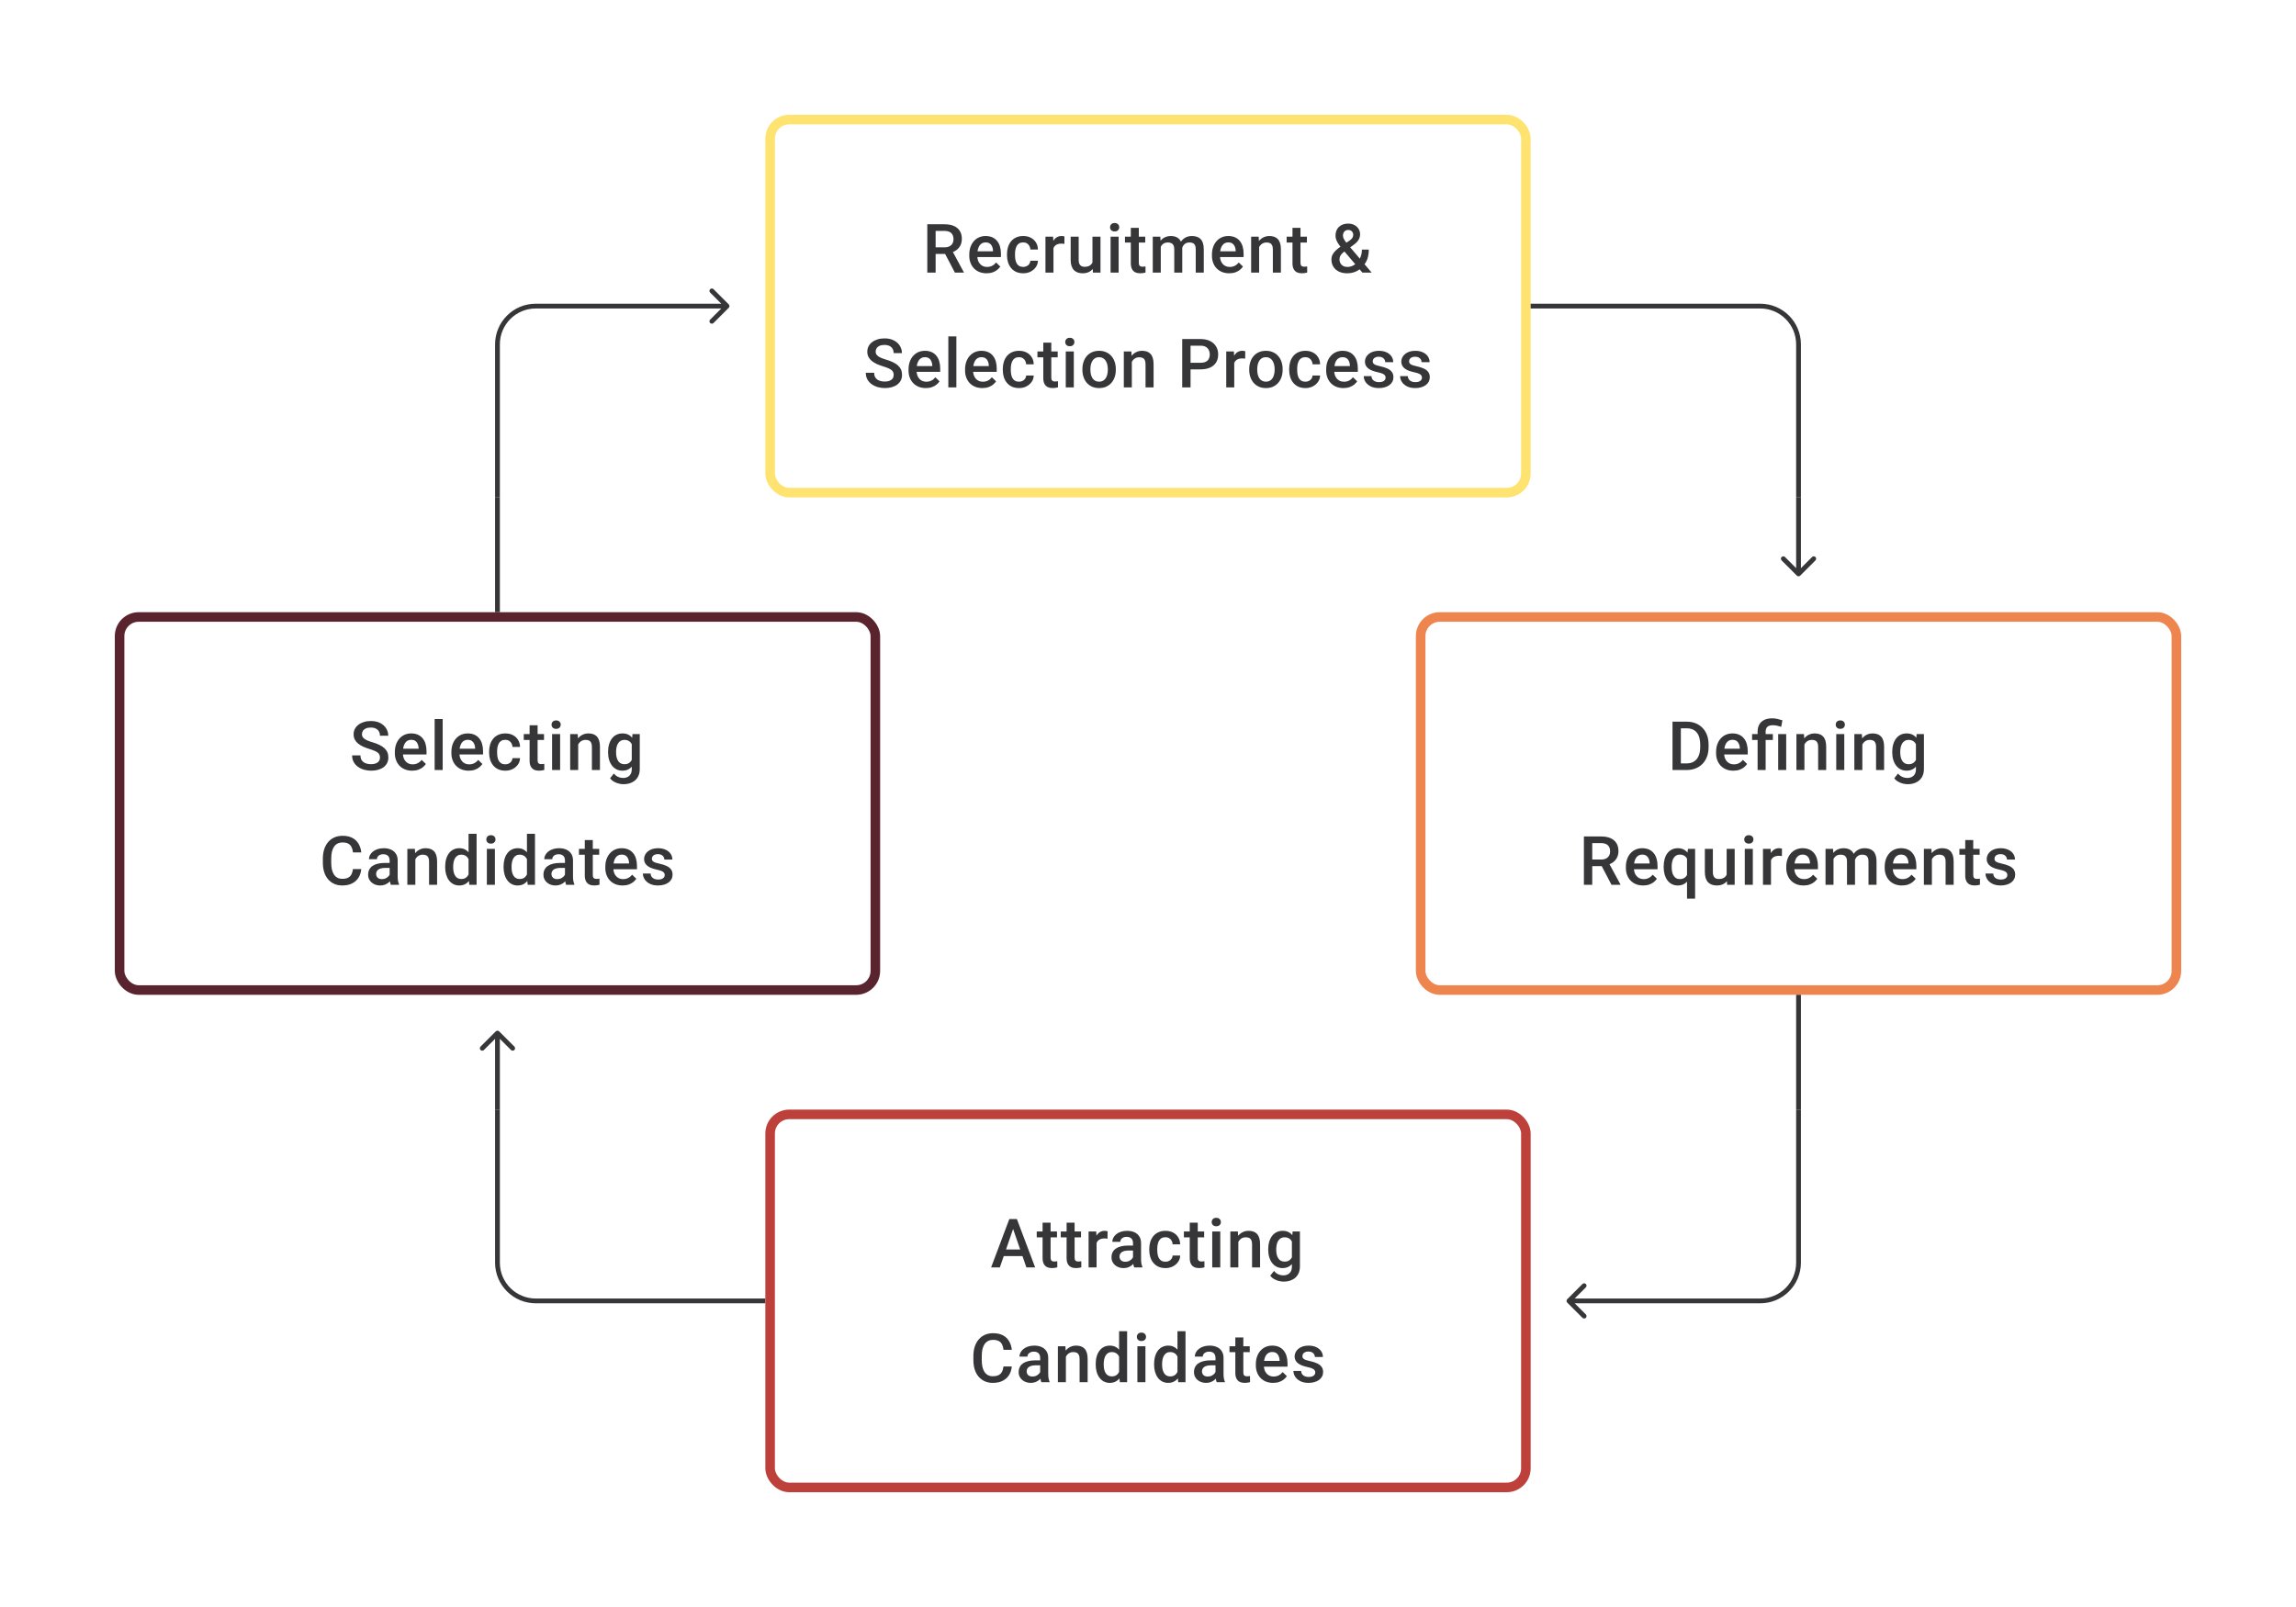 <svg width="480" height="336" viewBox="0 0 480 336" fill="none" xmlns="http://www.w3.org/2000/svg">
<path d="M152.354 64.354C152.549 64.158 152.549 63.842 152.354 63.646L149.172 60.465C148.976 60.269 148.66 60.269 148.464 60.465C148.269 60.66 148.269 60.976 148.464 61.172L151.293 64L148.464 66.828C148.269 67.024 148.269 67.34 148.464 67.535C148.66 67.731 148.976 67.731 149.172 67.535L152.354 64.354ZM152 63.5H112V64.5H152V63.5ZM103.5 72V104H104.5V72H103.5ZM112 63.5C107.306 63.5 103.5 67.306 103.5 72H104.5C104.5 67.858 107.858 64.5 112 64.5V63.5Z" fill="#1E1E21" fill-opacity="0.89"/>
<path d="M193.86 46.891H197.436C198.204 46.891 198.859 47.006 199.401 47.238C199.942 47.469 200.356 47.812 200.643 48.265C200.935 48.714 201.081 49.27 201.081 49.932C201.081 50.436 200.988 50.881 200.803 51.265C200.618 51.649 200.356 51.973 200.018 52.237C199.681 52.496 199.278 52.697 198.81 52.841L198.283 53.098H195.068L195.054 51.716H197.463C197.88 51.716 198.227 51.642 198.505 51.494C198.783 51.346 198.991 51.144 199.13 50.89C199.273 50.631 199.345 50.339 199.345 50.015C199.345 49.663 199.276 49.358 199.137 49.099C199.002 48.835 198.794 48.633 198.512 48.494C198.229 48.351 197.871 48.279 197.436 48.279H195.602V57H193.86V46.891ZM199.63 57L197.255 52.459L199.081 52.452L201.49 56.91V57H199.63ZM206.246 57.139C205.691 57.139 205.189 57.049 204.74 56.868C204.295 56.683 203.916 56.426 203.601 56.097C203.291 55.769 203.052 55.382 202.886 54.938C202.719 54.493 202.636 54.014 202.636 53.501V53.223C202.636 52.635 202.721 52.103 202.893 51.626C203.064 51.149 203.302 50.742 203.608 50.404C203.913 50.061 204.274 49.8 204.691 49.619C205.108 49.439 205.559 49.348 206.045 49.348C206.582 49.348 207.052 49.439 207.455 49.619C207.857 49.8 208.191 50.054 208.454 50.383C208.723 50.707 208.922 51.093 209.052 51.542C209.186 51.992 209.253 52.487 209.253 53.028V53.744H203.448V52.542H207.6V52.41C207.591 52.11 207.531 51.827 207.42 51.563C207.313 51.3 207.149 51.087 206.927 50.925C206.705 50.763 206.408 50.681 206.038 50.681C205.76 50.681 205.513 50.742 205.295 50.862C205.082 50.978 204.904 51.147 204.761 51.369C204.617 51.591 204.506 51.86 204.427 52.174C204.353 52.484 204.316 52.834 204.316 53.223V53.501C204.316 53.829 204.36 54.135 204.448 54.417C204.541 54.695 204.675 54.938 204.851 55.146C205.027 55.354 205.24 55.519 205.49 55.639C205.74 55.755 206.024 55.813 206.344 55.813C206.746 55.813 207.105 55.732 207.42 55.57C207.735 55.408 208.008 55.178 208.239 54.882L209.121 55.736C208.959 55.972 208.748 56.199 208.489 56.417C208.23 56.63 207.913 56.803 207.538 56.938C207.168 57.072 206.737 57.139 206.246 57.139ZM213.912 55.806C214.185 55.806 214.43 55.752 214.648 55.646C214.87 55.535 215.048 55.382 215.182 55.188C215.321 54.993 215.397 54.769 215.411 54.514H216.987C216.978 55 216.835 55.442 216.557 55.84C216.279 56.239 215.911 56.556 215.453 56.792C214.995 57.023 214.488 57.139 213.932 57.139C213.358 57.139 212.859 57.042 212.433 56.847C212.007 56.648 211.653 56.375 211.37 56.028C211.088 55.681 210.875 55.28 210.732 54.827C210.593 54.373 210.523 53.887 210.523 53.369V53.126C210.523 52.607 210.593 52.121 210.732 51.667C210.875 51.209 211.088 50.806 211.37 50.459C211.653 50.112 212.007 49.841 212.433 49.647C212.859 49.448 213.356 49.348 213.925 49.348C214.527 49.348 215.055 49.469 215.509 49.709C215.962 49.946 216.319 50.276 216.578 50.702C216.842 51.124 216.978 51.614 216.987 52.174H215.411C215.397 51.897 215.328 51.647 215.203 51.425C215.083 51.198 214.911 51.017 214.689 50.883C214.472 50.749 214.21 50.681 213.905 50.681C213.567 50.681 213.287 50.751 213.064 50.89C212.842 51.024 212.669 51.209 212.544 51.445C212.419 51.677 212.328 51.938 212.273 52.23C212.222 52.517 212.197 52.816 212.197 53.126V53.369C212.197 53.679 212.222 53.98 212.273 54.271C212.324 54.563 212.412 54.824 212.537 55.056C212.666 55.283 212.842 55.465 213.064 55.604C213.287 55.739 213.569 55.806 213.912 55.806ZM220.237 50.918V57H218.563V49.487H220.16L220.237 50.918ZM222.535 49.439L222.521 50.994C222.419 50.975 222.308 50.962 222.188 50.952C222.072 50.943 221.956 50.938 221.841 50.938C221.554 50.938 221.301 50.98 221.084 51.063C220.866 51.142 220.683 51.258 220.535 51.411C220.392 51.559 220.281 51.739 220.202 51.952C220.123 52.165 220.077 52.404 220.063 52.667L219.681 52.695C219.681 52.223 219.728 51.785 219.82 51.383C219.913 50.98 220.052 50.626 220.237 50.321C220.426 50.015 220.663 49.777 220.945 49.605C221.232 49.434 221.563 49.348 221.938 49.348C222.04 49.348 222.148 49.358 222.264 49.376C222.385 49.395 222.475 49.416 222.535 49.439ZM228.388 55.229V49.487H230.068V57H228.485L228.388 55.229ZM228.624 53.667L229.186 53.653C229.186 54.158 229.131 54.623 229.02 55.049C228.909 55.47 228.737 55.838 228.506 56.153C228.275 56.463 227.978 56.706 227.617 56.882C227.256 57.053 226.823 57.139 226.319 57.139C225.953 57.139 225.618 57.086 225.312 56.979C225.007 56.873 224.743 56.708 224.52 56.486C224.303 56.264 224.134 55.975 224.014 55.618C223.893 55.262 223.833 54.836 223.833 54.341V49.487H225.506V54.355C225.506 54.628 225.539 54.857 225.604 55.042C225.668 55.222 225.756 55.368 225.867 55.479C225.979 55.59 226.108 55.669 226.256 55.715C226.404 55.762 226.562 55.785 226.728 55.785C227.205 55.785 227.58 55.692 227.853 55.507C228.131 55.317 228.328 55.063 228.443 54.743C228.564 54.424 228.624 54.065 228.624 53.667ZM233.859 49.487V57H232.179V49.487H233.859ZM232.068 47.515C232.068 47.261 232.151 47.05 232.318 46.883C232.489 46.712 232.725 46.627 233.026 46.627C233.322 46.627 233.556 46.712 233.727 46.883C233.898 47.05 233.984 47.261 233.984 47.515C233.984 47.765 233.898 47.974 233.727 48.14C233.556 48.307 233.322 48.39 233.026 48.39C232.725 48.39 232.489 48.307 232.318 48.14C232.151 47.974 232.068 47.765 232.068 47.515ZM239.42 49.487V50.709H235.185V49.487H239.42ZM236.407 47.647H238.08V54.924C238.08 55.155 238.113 55.334 238.178 55.459C238.247 55.579 238.342 55.66 238.462 55.702C238.583 55.743 238.724 55.764 238.886 55.764C239.001 55.764 239.113 55.757 239.219 55.743C239.325 55.729 239.411 55.715 239.476 55.702L239.483 56.979C239.344 57.021 239.182 57.058 238.997 57.09C238.816 57.123 238.608 57.139 238.372 57.139C237.988 57.139 237.647 57.072 237.351 56.938C237.055 56.799 236.824 56.574 236.657 56.264C236.49 55.954 236.407 55.542 236.407 55.028V47.647ZM242.67 51.015V57H240.996V49.487H242.572L242.67 51.015ZM242.399 52.966L241.829 52.959C241.829 52.441 241.894 51.961 242.024 51.522C242.153 51.082 242.343 50.7 242.593 50.376C242.843 50.047 243.153 49.795 243.524 49.619C243.899 49.439 244.331 49.348 244.822 49.348C245.165 49.348 245.477 49.399 245.759 49.501C246.046 49.598 246.294 49.753 246.502 49.966C246.715 50.179 246.877 50.452 246.988 50.786C247.104 51.119 247.162 51.522 247.162 51.994V57H245.489V52.14C245.489 51.774 245.433 51.487 245.322 51.279C245.215 51.07 245.06 50.922 244.857 50.834C244.658 50.742 244.419 50.695 244.142 50.695C243.827 50.695 243.558 50.756 243.336 50.876C243.119 50.996 242.94 51.161 242.802 51.369C242.663 51.577 242.561 51.818 242.496 52.091C242.431 52.364 242.399 52.656 242.399 52.966ZM247.058 52.522L246.273 52.695C246.273 52.242 246.336 51.813 246.461 51.411C246.59 51.003 246.778 50.647 247.023 50.341C247.273 50.031 247.581 49.788 247.947 49.612C248.312 49.436 248.731 49.348 249.203 49.348C249.587 49.348 249.93 49.402 250.231 49.508C250.536 49.61 250.796 49.772 251.009 49.994C251.221 50.216 251.384 50.506 251.495 50.862C251.606 51.214 251.661 51.64 251.661 52.14V57H249.981V52.133C249.981 51.753 249.925 51.459 249.814 51.251C249.708 51.043 249.555 50.899 249.356 50.82C249.157 50.737 248.919 50.695 248.641 50.695C248.382 50.695 248.153 50.744 247.953 50.841C247.759 50.934 247.595 51.066 247.461 51.237C247.326 51.404 247.224 51.596 247.155 51.813C247.09 52.031 247.058 52.267 247.058 52.522ZM256.98 57.139C256.424 57.139 255.922 57.049 255.473 56.868C255.028 56.683 254.649 56.426 254.334 56.097C254.024 55.769 253.786 55.382 253.619 54.938C253.452 54.493 253.369 54.014 253.369 53.501V53.223C253.369 52.635 253.455 52.103 253.626 51.626C253.797 51.149 254.036 50.742 254.341 50.404C254.647 50.061 255.008 49.8 255.424 49.619C255.841 49.439 256.292 49.348 256.778 49.348C257.315 49.348 257.785 49.439 258.188 49.619C258.59 49.8 258.924 50.054 259.188 50.383C259.456 50.707 259.655 51.093 259.785 51.542C259.919 51.992 259.986 52.487 259.986 53.028V53.744H254.181V52.542H258.334V52.41C258.324 52.11 258.264 51.827 258.153 51.563C258.047 51.3 257.882 51.087 257.66 50.925C257.438 50.763 257.142 50.681 256.771 50.681C256.494 50.681 256.246 50.742 256.028 50.862C255.815 50.978 255.637 51.147 255.494 51.369C255.35 51.591 255.239 51.86 255.16 52.174C255.086 52.484 255.049 52.834 255.049 53.223V53.501C255.049 53.829 255.093 54.135 255.181 54.417C255.274 54.695 255.408 54.938 255.584 55.146C255.76 55.354 255.973 55.519 256.223 55.639C256.473 55.755 256.757 55.813 257.077 55.813C257.479 55.813 257.838 55.732 258.153 55.57C258.468 55.408 258.741 55.178 258.972 54.882L259.854 55.736C259.692 55.972 259.481 56.199 259.222 56.417C258.963 56.63 258.646 56.803 258.271 56.938C257.901 57.072 257.47 57.139 256.98 57.139ZM263.235 51.091V57H261.562V49.487H263.138L263.235 51.091ZM262.937 52.966L262.395 52.959C262.4 52.427 262.474 51.938 262.617 51.494C262.765 51.05 262.969 50.668 263.228 50.348C263.492 50.029 263.807 49.783 264.173 49.612C264.538 49.436 264.946 49.348 265.395 49.348C265.756 49.348 266.082 49.399 266.374 49.501C266.67 49.598 266.922 49.758 267.13 49.98C267.343 50.203 267.505 50.492 267.617 50.848C267.728 51.2 267.783 51.633 267.783 52.147V57H266.103V52.14C266.103 51.779 266.05 51.494 265.943 51.286C265.841 51.073 265.691 50.922 265.492 50.834C265.297 50.742 265.054 50.695 264.763 50.695C264.476 50.695 264.219 50.756 263.992 50.876C263.765 50.996 263.573 51.161 263.416 51.369C263.263 51.577 263.145 51.818 263.062 52.091C262.978 52.364 262.937 52.656 262.937 52.966ZM273.22 49.487V50.709H268.984V49.487H273.22ZM270.206 47.647H271.879V54.924C271.879 55.155 271.912 55.334 271.977 55.459C272.046 55.579 272.141 55.66 272.261 55.702C272.382 55.743 272.523 55.764 272.685 55.764C272.801 55.764 272.912 55.757 273.018 55.743C273.125 55.729 273.21 55.715 273.275 55.702L273.282 56.979C273.143 57.021 272.981 57.058 272.796 57.09C272.615 57.123 272.407 57.139 272.171 57.139C271.787 57.139 271.447 57.072 271.15 56.938C270.854 56.799 270.623 56.574 270.456 56.264C270.289 55.954 270.206 55.542 270.206 55.028V47.647ZM280.35 51.501L282.093 50.327C282.384 50.133 282.593 49.943 282.717 49.758C282.842 49.568 282.905 49.332 282.905 49.05C282.905 48.809 282.812 48.587 282.627 48.383C282.442 48.18 282.181 48.078 281.843 48.078C281.607 48.078 281.408 48.133 281.245 48.244C281.083 48.351 280.961 48.494 280.878 48.675C280.799 48.851 280.759 49.047 280.759 49.265C280.759 49.473 280.813 49.689 280.919 49.911C281.026 50.128 281.171 50.358 281.357 50.598C281.542 50.834 281.75 51.089 281.981 51.362L286.759 57H284.821L280.919 52.41C280.581 52.003 280.283 51.63 280.023 51.293C279.764 50.95 279.563 50.619 279.419 50.3C279.276 49.976 279.204 49.642 279.204 49.3C279.204 48.772 279.313 48.319 279.53 47.939C279.748 47.559 280.056 47.268 280.454 47.064C280.852 46.856 281.317 46.752 281.85 46.752C282.363 46.752 282.805 46.856 283.176 47.064C283.551 47.268 283.838 47.538 284.037 47.876C284.24 48.214 284.342 48.585 284.342 48.987C284.342 49.307 284.284 49.598 284.169 49.862C284.053 50.126 283.893 50.367 283.69 50.584C283.486 50.802 283.25 51.008 282.981 51.202L280.864 52.744C280.618 52.943 280.435 53.135 280.315 53.32C280.199 53.501 280.123 53.667 280.086 53.82C280.049 53.973 280.03 54.107 280.03 54.223C280.03 54.519 280.093 54.787 280.218 55.028C280.347 55.269 280.535 55.461 280.78 55.604C281.03 55.743 281.333 55.813 281.69 55.813C282.074 55.813 282.447 55.727 282.808 55.556C283.169 55.38 283.493 55.132 283.78 54.813C284.067 54.493 284.294 54.112 284.46 53.667C284.632 53.223 284.717 52.73 284.717 52.188H286.161C286.161 52.679 286.113 53.144 286.016 53.584C285.923 54.024 285.773 54.431 285.564 54.806C285.361 55.181 285.092 55.516 284.759 55.813C284.726 55.845 284.689 55.887 284.648 55.938C284.611 55.984 284.574 56.023 284.537 56.056C284.139 56.421 283.692 56.694 283.197 56.875C282.706 57.051 282.183 57.139 281.627 57.139C280.956 57.139 280.375 57.016 279.885 56.771C279.394 56.526 279.014 56.188 278.746 55.757C278.482 55.327 278.35 54.834 278.35 54.278C278.35 53.866 278.436 53.505 278.607 53.195C278.778 52.88 279.012 52.589 279.308 52.32C279.609 52.047 279.956 51.774 280.35 51.501ZM186.83 78.396C186.83 78.188 186.798 78.003 186.733 77.841C186.673 77.679 186.564 77.531 186.406 77.396C186.249 77.262 186.027 77.132 185.74 77.008C185.458 76.878 185.096 76.746 184.657 76.612C184.175 76.464 183.731 76.299 183.324 76.119C182.921 75.934 182.569 75.721 182.268 75.48C181.967 75.235 181.734 74.955 181.567 74.64C181.4 74.32 181.317 73.953 181.317 73.536C181.317 73.124 181.403 72.749 181.574 72.411C181.75 72.073 181.997 71.781 182.317 71.536C182.641 71.286 183.023 71.094 183.462 70.96C183.902 70.821 184.388 70.752 184.921 70.752C185.67 70.752 186.316 70.891 186.858 71.168C187.404 71.446 187.823 71.819 188.114 72.286C188.411 72.754 188.559 73.27 188.559 73.835H186.83C186.83 73.501 186.758 73.207 186.615 72.953C186.476 72.693 186.263 72.49 185.976 72.342C185.694 72.194 185.335 72.119 184.9 72.119C184.488 72.119 184.145 72.182 183.872 72.307C183.599 72.432 183.395 72.601 183.261 72.814C183.127 73.027 183.06 73.267 183.06 73.536C183.06 73.726 183.104 73.899 183.192 74.057C183.28 74.209 183.414 74.353 183.594 74.487C183.775 74.617 184.002 74.739 184.275 74.855C184.548 74.971 184.87 75.082 185.24 75.188C185.8 75.355 186.288 75.54 186.705 75.744C187.122 75.943 187.469 76.17 187.746 76.424C188.024 76.679 188.233 76.968 188.371 77.292C188.51 77.612 188.58 77.975 188.58 78.382C188.58 78.808 188.494 79.192 188.323 79.535C188.152 79.873 187.906 80.162 187.587 80.403C187.272 80.639 186.892 80.822 186.448 80.951C186.008 81.076 185.518 81.139 184.976 81.139C184.49 81.139 184.011 81.074 183.539 80.945C183.071 80.815 182.645 80.618 182.261 80.354C181.877 80.086 181.572 79.752 181.345 79.354C181.118 78.952 181.004 78.482 181.004 77.945H182.747C182.747 78.274 182.803 78.554 182.914 78.785C183.03 79.016 183.189 79.206 183.393 79.354C183.597 79.498 183.833 79.604 184.101 79.674C184.374 79.743 184.666 79.778 184.976 79.778C185.383 79.778 185.724 79.72 185.997 79.604C186.275 79.489 186.483 79.327 186.622 79.118C186.761 78.91 186.83 78.669 186.83 78.396ZM193.551 81.139C192.995 81.139 192.493 81.049 192.044 80.868C191.6 80.683 191.22 80.426 190.905 80.097C190.595 79.769 190.357 79.382 190.19 78.938C190.024 78.493 189.94 78.014 189.94 77.501V77.223C189.94 76.635 190.026 76.103 190.197 75.626C190.368 75.149 190.607 74.742 190.912 74.404C191.218 74.061 191.579 73.8 191.996 73.619C192.412 73.439 192.863 73.348 193.35 73.348C193.886 73.348 194.356 73.439 194.759 73.619C195.162 73.8 195.495 74.054 195.759 74.383C196.027 74.707 196.226 75.094 196.356 75.543C196.49 75.992 196.557 76.487 196.557 77.028V77.744H190.753V76.542H194.905V76.41C194.896 76.11 194.835 75.827 194.724 75.563C194.618 75.299 194.454 75.087 194.231 74.925C194.009 74.763 193.713 74.681 193.343 74.681C193.065 74.681 192.817 74.742 192.6 74.862C192.387 74.978 192.208 75.147 192.065 75.369C191.921 75.591 191.81 75.86 191.732 76.174C191.658 76.484 191.621 76.834 191.621 77.223V77.501C191.621 77.829 191.665 78.135 191.753 78.417C191.845 78.695 191.979 78.938 192.155 79.146C192.331 79.354 192.544 79.519 192.794 79.639C193.044 79.755 193.329 79.813 193.648 79.813C194.051 79.813 194.41 79.732 194.724 79.57C195.039 79.408 195.312 79.178 195.544 78.882L196.425 79.736C196.263 79.972 196.053 80.199 195.794 80.417C195.534 80.63 195.217 80.803 194.842 80.938C194.472 81.072 194.042 81.139 193.551 81.139ZM199.938 70.335V81H198.258V70.335H199.938ZM205.368 81.139C204.812 81.139 204.31 81.049 203.861 80.868C203.417 80.683 203.037 80.426 202.722 80.097C202.412 79.769 202.174 79.382 202.007 78.938C201.841 78.493 201.757 78.014 201.757 77.501V77.223C201.757 76.635 201.843 76.103 202.014 75.626C202.186 75.149 202.424 74.742 202.729 74.404C203.035 74.061 203.396 73.8 203.813 73.619C204.229 73.439 204.681 73.348 205.167 73.348C205.704 73.348 206.173 73.439 206.576 73.619C206.979 73.8 207.312 74.054 207.576 74.383C207.844 74.707 208.043 75.094 208.173 75.543C208.307 75.992 208.374 76.487 208.374 77.028V77.744H202.57V76.542H206.722V76.41C206.713 76.11 206.652 75.827 206.541 75.563C206.435 75.299 206.271 75.087 206.048 74.925C205.826 74.763 205.53 74.681 205.16 74.681C204.882 74.681 204.634 74.742 204.417 74.862C204.204 74.978 204.026 75.147 203.882 75.369C203.739 75.591 203.627 75.86 203.549 76.174C203.475 76.484 203.438 76.834 203.438 77.223V77.501C203.438 77.829 203.482 78.135 203.57 78.417C203.662 78.695 203.796 78.938 203.972 79.146C204.148 79.354 204.361 79.519 204.611 79.639C204.861 79.755 205.146 79.813 205.465 79.813C205.868 79.813 206.227 79.732 206.541 79.57C206.856 79.408 207.129 79.178 207.361 78.882L208.242 79.736C208.08 79.972 207.87 80.199 207.611 80.417C207.351 80.63 207.034 80.803 206.659 80.938C206.289 81.072 205.859 81.139 205.368 81.139ZM213.033 79.806C213.306 79.806 213.552 79.752 213.769 79.646C213.991 79.535 214.169 79.382 214.304 79.188C214.443 78.993 214.519 78.769 214.533 78.514H216.109C216.1 79 215.956 79.442 215.679 79.841C215.401 80.239 215.033 80.556 214.575 80.792C214.116 81.023 213.609 81.139 213.054 81.139C212.48 81.139 211.98 81.042 211.554 80.847C211.128 80.648 210.774 80.375 210.492 80.028C210.209 79.681 209.997 79.28 209.853 78.827C209.714 78.373 209.645 77.887 209.645 77.369V77.126C209.645 76.607 209.714 76.121 209.853 75.668C209.997 75.209 210.209 74.806 210.492 74.459C210.774 74.112 211.128 73.841 211.554 73.647C211.98 73.448 212.478 73.348 213.047 73.348C213.649 73.348 214.176 73.469 214.63 73.71C215.084 73.945 215.44 74.276 215.699 74.702C215.963 75.124 216.1 75.614 216.109 76.174H214.533C214.519 75.897 214.45 75.647 214.325 75.424C214.204 75.198 214.033 75.017 213.811 74.883C213.593 74.749 213.332 74.681 213.026 74.681C212.688 74.681 212.408 74.751 212.186 74.89C211.964 75.024 211.79 75.209 211.665 75.445C211.54 75.677 211.45 75.938 211.394 76.23C211.344 76.517 211.318 76.816 211.318 77.126V77.369C211.318 77.679 211.344 77.98 211.394 78.271C211.445 78.563 211.533 78.824 211.658 79.056C211.788 79.283 211.964 79.466 212.186 79.604C212.408 79.739 212.691 79.806 213.033 79.806ZM221.122 73.487V74.709H216.886V73.487H221.122ZM218.108 71.647H219.782V78.924C219.782 79.155 219.814 79.334 219.879 79.459C219.948 79.579 220.043 79.66 220.164 79.702C220.284 79.743 220.425 79.764 220.587 79.764C220.703 79.764 220.814 79.757 220.92 79.743C221.027 79.729 221.113 79.716 221.177 79.702L221.184 80.979C221.045 81.021 220.883 81.058 220.698 81.09C220.518 81.123 220.309 81.139 220.073 81.139C219.689 81.139 219.349 81.072 219.053 80.938C218.756 80.799 218.525 80.574 218.358 80.264C218.192 79.954 218.108 79.542 218.108 79.028V71.647ZM224.489 73.487V81H222.809V73.487H224.489ZM222.698 71.515C222.698 71.261 222.781 71.05 222.948 70.883C223.119 70.712 223.355 70.627 223.656 70.627C223.952 70.627 224.186 70.712 224.357 70.883C224.528 71.05 224.614 71.261 224.614 71.515C224.614 71.765 224.528 71.974 224.357 72.14C224.186 72.307 223.952 72.39 223.656 72.39C223.355 72.39 223.119 72.307 222.948 72.14C222.781 71.974 222.698 71.765 222.698 71.515ZM226.287 77.327V77.167C226.287 76.626 226.366 76.123 226.523 75.661C226.681 75.193 226.907 74.788 227.204 74.445C227.505 74.098 227.87 73.83 228.301 73.64C228.736 73.446 229.226 73.348 229.773 73.348C230.324 73.348 230.814 73.446 231.245 73.64C231.68 73.83 232.048 74.098 232.349 74.445C232.65 74.788 232.879 75.193 233.036 75.661C233.193 76.123 233.272 76.626 233.272 77.167V77.327C233.272 77.868 233.193 78.371 233.036 78.834C232.879 79.297 232.65 79.702 232.349 80.049C232.048 80.391 231.682 80.66 231.252 80.854C230.821 81.044 230.333 81.139 229.787 81.139C229.236 81.139 228.743 81.044 228.308 80.854C227.877 80.66 227.511 80.391 227.211 80.049C226.91 79.702 226.681 79.297 226.523 78.834C226.366 78.371 226.287 77.868 226.287 77.327ZM227.96 77.167V77.327C227.96 77.665 227.995 77.984 228.065 78.285C228.134 78.586 228.243 78.85 228.391 79.077C228.539 79.303 228.729 79.482 228.96 79.611C229.192 79.741 229.467 79.806 229.787 79.806C230.097 79.806 230.365 79.741 230.592 79.611C230.823 79.482 231.013 79.303 231.161 79.077C231.31 78.85 231.418 78.586 231.488 78.285C231.562 77.984 231.599 77.665 231.599 77.327V77.167C231.599 76.834 231.562 76.519 231.488 76.223C231.418 75.922 231.307 75.656 231.154 75.424C231.006 75.193 230.817 75.013 230.585 74.883C230.358 74.749 230.087 74.681 229.773 74.681C229.458 74.681 229.185 74.749 228.953 74.883C228.727 75.013 228.539 75.193 228.391 75.424C228.243 75.656 228.134 75.922 228.065 76.223C227.995 76.519 227.96 76.834 227.96 77.167ZM236.619 75.091V81H234.945V73.487H236.521L236.619 75.091ZM236.32 76.966L235.778 76.959C235.783 76.427 235.857 75.938 236.001 75.494C236.149 75.049 236.352 74.668 236.612 74.348C236.875 74.029 237.19 73.784 237.556 73.612C237.922 73.436 238.329 73.348 238.778 73.348C239.139 73.348 239.465 73.399 239.757 73.501C240.053 73.598 240.306 73.758 240.514 73.98C240.727 74.203 240.889 74.492 241 74.848C241.111 75.2 241.166 75.633 241.166 76.147V81H239.486V76.14C239.486 75.779 239.433 75.494 239.326 75.286C239.225 75.073 239.074 74.922 238.875 74.834C238.681 74.742 238.438 74.695 238.146 74.695C237.859 74.695 237.602 74.756 237.375 74.876C237.149 74.996 236.956 75.161 236.799 75.369C236.646 75.577 236.528 75.818 236.445 76.091C236.362 76.364 236.32 76.656 236.32 76.966ZM250.991 77.23H248.359V75.848H250.991C251.449 75.848 251.819 75.774 252.102 75.626C252.384 75.478 252.59 75.274 252.72 75.015C252.854 74.751 252.921 74.45 252.921 74.112C252.921 73.793 252.854 73.494 252.72 73.216C252.59 72.934 252.384 72.707 252.102 72.536C251.819 72.365 251.449 72.279 250.991 72.279H248.894V81H247.151V70.891H250.991C251.773 70.891 252.437 71.029 252.984 71.307C253.534 71.58 253.953 71.96 254.24 72.446C254.527 72.927 254.671 73.478 254.671 74.098C254.671 74.751 254.527 75.311 254.24 75.779C253.953 76.246 253.534 76.605 252.984 76.855C252.437 77.105 251.773 77.23 250.991 77.23ZM258.031 74.918V81H256.358V73.487H257.955L258.031 74.918ZM260.329 73.439L260.315 74.994C260.214 74.975 260.103 74.962 259.982 74.952C259.866 74.943 259.751 74.938 259.635 74.938C259.348 74.938 259.096 74.98 258.878 75.063C258.661 75.142 258.478 75.258 258.33 75.411C258.186 75.559 258.075 75.739 257.996 75.952C257.918 76.165 257.871 76.403 257.857 76.667L257.476 76.695C257.476 76.223 257.522 75.785 257.614 75.383C257.707 74.98 257.846 74.626 258.031 74.32C258.221 74.015 258.457 73.777 258.739 73.605C259.026 73.434 259.357 73.348 259.732 73.348C259.834 73.348 259.943 73.358 260.059 73.376C260.179 73.395 260.269 73.415 260.329 73.439ZM261.162 77.327V77.167C261.162 76.626 261.241 76.123 261.398 75.661C261.556 75.193 261.783 74.788 262.079 74.445C262.38 74.098 262.745 73.83 263.176 73.64C263.611 73.446 264.102 73.348 264.648 73.348C265.199 73.348 265.689 73.446 266.12 73.64C266.555 73.83 266.923 74.098 267.224 74.445C267.525 74.788 267.754 75.193 267.911 75.661C268.069 76.123 268.147 76.626 268.147 77.167V77.327C268.147 77.868 268.069 78.371 267.911 78.834C267.754 79.297 267.525 79.702 267.224 80.049C266.923 80.391 266.557 80.66 266.127 80.854C265.696 81.044 265.208 81.139 264.662 81.139C264.111 81.139 263.618 81.044 263.183 80.854C262.752 80.66 262.387 80.391 262.086 80.049C261.785 79.702 261.556 79.297 261.398 78.834C261.241 78.371 261.162 77.868 261.162 77.327ZM262.836 77.167V77.327C262.836 77.665 262.87 77.984 262.94 78.285C263.009 78.586 263.118 78.85 263.266 79.077C263.414 79.303 263.604 79.482 263.835 79.611C264.067 79.741 264.342 79.806 264.662 79.806C264.972 79.806 265.24 79.741 265.467 79.611C265.699 79.482 265.888 79.303 266.036 79.077C266.185 78.85 266.293 78.586 266.363 78.285C266.437 77.984 266.474 77.665 266.474 77.327V77.167C266.474 76.834 266.437 76.519 266.363 76.223C266.293 75.922 266.182 75.656 266.03 75.424C265.881 75.193 265.692 75.013 265.46 74.883C265.233 74.749 264.963 74.681 264.648 74.681C264.333 74.681 264.06 74.749 263.828 74.883C263.602 75.013 263.414 75.193 263.266 75.424C263.118 75.656 263.009 75.922 262.94 76.223C262.87 76.519 262.836 76.834 262.836 77.167ZM272.903 79.806C273.176 79.806 273.422 79.752 273.639 79.646C273.861 79.535 274.04 79.382 274.174 79.188C274.313 78.993 274.389 78.769 274.403 78.514H275.979C275.97 79 275.826 79.442 275.549 79.841C275.271 80.239 274.903 80.556 274.445 80.792C273.986 81.023 273.479 81.139 272.924 81.139C272.35 81.139 271.85 81.042 271.424 80.847C270.998 80.648 270.644 80.375 270.362 80.028C270.08 79.681 269.867 79.28 269.723 78.827C269.584 78.373 269.515 77.887 269.515 77.369V77.126C269.515 76.607 269.584 76.121 269.723 75.668C269.867 75.209 270.08 74.806 270.362 74.459C270.644 74.112 270.998 73.841 271.424 73.647C271.85 73.448 272.348 73.348 272.917 73.348C273.519 73.348 274.047 73.469 274.5 73.71C274.954 73.945 275.31 74.276 275.569 74.702C275.833 75.124 275.97 75.614 275.979 76.174H274.403C274.389 75.897 274.32 75.647 274.195 75.424C274.074 75.198 273.903 75.017 273.681 74.883C273.463 74.749 273.202 74.681 272.896 74.681C272.558 74.681 272.278 74.751 272.056 74.89C271.834 75.024 271.66 75.209 271.535 75.445C271.41 75.677 271.32 75.938 271.265 76.23C271.214 76.517 271.188 76.816 271.188 77.126V77.369C271.188 77.679 271.214 77.98 271.265 78.271C271.315 78.563 271.403 78.824 271.528 79.056C271.658 79.283 271.834 79.466 272.056 79.604C272.278 79.739 272.561 79.806 272.903 79.806ZM280.86 81.139C280.305 81.139 279.802 81.049 279.353 80.868C278.909 80.683 278.529 80.426 278.215 80.097C277.904 79.769 277.666 79.382 277.499 78.938C277.333 78.493 277.249 78.014 277.249 77.501V77.223C277.249 76.635 277.335 76.103 277.506 75.626C277.678 75.149 277.916 74.742 278.222 74.404C278.527 74.061 278.888 73.8 279.305 73.619C279.721 73.439 280.173 73.348 280.659 73.348C281.196 73.348 281.665 73.439 282.068 73.619C282.471 73.8 282.804 74.054 283.068 74.383C283.336 74.707 283.536 75.094 283.665 75.543C283.799 75.992 283.866 76.487 283.866 77.028V77.744H278.062V76.542H282.214V76.41C282.205 76.11 282.145 75.827 282.033 75.563C281.927 75.299 281.763 75.087 281.54 74.925C281.318 74.763 281.022 74.681 280.652 74.681C280.374 74.681 280.126 74.742 279.909 74.862C279.696 74.978 279.518 75.147 279.374 75.369C279.231 75.591 279.12 75.86 279.041 76.174C278.967 76.484 278.93 76.834 278.93 77.223V77.501C278.93 77.829 278.974 78.135 279.062 78.417C279.154 78.695 279.288 78.938 279.464 79.146C279.64 79.354 279.853 79.519 280.103 79.639C280.353 79.755 280.638 79.813 280.957 79.813C281.36 79.813 281.719 79.732 282.033 79.57C282.348 79.408 282.621 79.178 282.853 78.882L283.735 79.736C283.573 79.972 283.362 80.199 283.103 80.417C282.843 80.63 282.526 80.803 282.151 80.938C281.781 81.072 281.351 81.139 280.86 81.139ZM289.671 78.966C289.671 78.799 289.629 78.648 289.546 78.514C289.463 78.375 289.303 78.25 289.067 78.139C288.835 78.028 288.493 77.926 288.039 77.834C287.641 77.746 287.275 77.642 286.942 77.521C286.613 77.396 286.331 77.246 286.095 77.07C285.859 76.894 285.676 76.686 285.546 76.445C285.417 76.204 285.352 75.927 285.352 75.612C285.352 75.306 285.419 75.017 285.553 74.744C285.688 74.471 285.88 74.23 286.13 74.022C286.38 73.814 286.683 73.649 287.039 73.529C287.4 73.409 287.803 73.348 288.247 73.348C288.877 73.348 289.416 73.455 289.865 73.668C290.319 73.876 290.666 74.161 290.907 74.522C291.147 74.878 291.268 75.281 291.268 75.73H289.594C289.594 75.531 289.544 75.346 289.442 75.174C289.345 74.999 289.196 74.857 288.997 74.751C288.798 74.64 288.548 74.584 288.247 74.584C287.96 74.584 287.722 74.631 287.532 74.723C287.347 74.811 287.208 74.927 287.116 75.07C287.028 75.214 286.984 75.371 286.984 75.543C286.984 75.668 287.007 75.781 287.053 75.883C287.104 75.98 287.187 76.07 287.303 76.153C287.419 76.232 287.576 76.306 287.775 76.376C287.979 76.445 288.234 76.512 288.539 76.577C289.113 76.697 289.606 76.853 290.018 77.042C290.435 77.227 290.754 77.468 290.976 77.764C291.198 78.056 291.309 78.426 291.309 78.875C291.309 79.209 291.238 79.514 291.094 79.792C290.955 80.065 290.752 80.303 290.483 80.507C290.215 80.706 289.893 80.861 289.518 80.972C289.148 81.083 288.731 81.139 288.268 81.139C287.588 81.139 287.012 81.019 286.539 80.778C286.067 80.532 285.709 80.22 285.463 79.841C285.222 79.456 285.102 79.058 285.102 78.646H286.72C286.738 78.956 286.824 79.204 286.977 79.389C287.134 79.57 287.329 79.702 287.56 79.785C287.796 79.864 288.039 79.903 288.289 79.903C288.59 79.903 288.842 79.864 289.046 79.785C289.25 79.702 289.405 79.591 289.511 79.452C289.618 79.308 289.671 79.146 289.671 78.966ZM297.274 78.966C297.274 78.799 297.232 78.648 297.149 78.514C297.065 78.375 296.906 78.25 296.669 78.139C296.438 78.028 296.095 77.926 295.642 77.834C295.244 77.746 294.878 77.642 294.545 77.521C294.216 77.396 293.934 77.246 293.698 77.07C293.462 76.894 293.279 76.686 293.149 76.445C293.02 76.204 292.955 75.927 292.955 75.612C292.955 75.306 293.022 75.017 293.156 74.744C293.29 74.471 293.482 74.23 293.732 74.022C293.982 73.814 294.286 73.649 294.642 73.529C295.003 73.409 295.406 73.348 295.85 73.348C296.48 73.348 297.019 73.455 297.468 73.668C297.922 73.876 298.269 74.161 298.509 74.522C298.75 74.878 298.871 75.281 298.871 75.73H297.197C297.197 75.531 297.146 75.346 297.044 75.174C296.947 74.999 296.799 74.857 296.6 74.751C296.401 74.64 296.151 74.584 295.85 74.584C295.563 74.584 295.325 74.631 295.135 74.723C294.95 74.811 294.811 74.927 294.718 75.07C294.63 75.214 294.586 75.371 294.586 75.543C294.586 75.668 294.61 75.781 294.656 75.883C294.707 75.98 294.79 76.07 294.906 76.153C295.022 76.232 295.179 76.306 295.378 76.376C295.582 76.445 295.836 76.512 296.142 76.577C296.716 76.697 297.209 76.853 297.621 77.042C298.037 77.227 298.357 77.468 298.579 77.764C298.801 78.056 298.912 78.426 298.912 78.875C298.912 79.209 298.84 79.514 298.697 79.792C298.558 80.065 298.354 80.303 298.086 80.507C297.817 80.706 297.496 80.861 297.121 80.972C296.75 81.083 296.334 81.139 295.871 81.139C295.191 81.139 294.614 81.019 294.142 80.778C293.67 80.532 293.311 80.22 293.066 79.841C292.825 79.456 292.705 79.058 292.705 78.646H294.323C294.341 78.956 294.427 79.204 294.58 79.389C294.737 79.57 294.931 79.702 295.163 79.785C295.399 79.864 295.642 79.903 295.892 79.903C296.193 79.903 296.445 79.864 296.649 79.785C296.852 79.702 297.007 79.591 297.114 79.452C297.22 79.308 297.274 79.146 297.274 78.966Z" fill="#1E1E21" fill-opacity="0.89"/>
<rect x="161" y="25" width="158" height="78" rx="4" stroke="#FFE370" stroke-width="2"/>
<path d="M320 64H368C372.418 64 376 67.582 376 72V104" stroke="#1E1E21" stroke-opacity="0.89"/>
<path d="M104 104V128" stroke="#1E1E21" stroke-opacity="0.89"/>
<path d="M375.646 120.354C375.842 120.549 376.158 120.549 376.354 120.354L379.536 117.172C379.731 116.976 379.731 116.66 379.536 116.464C379.34 116.269 379.024 116.269 378.828 116.464L376 119.293L373.172 116.464C372.976 116.269 372.66 116.269 372.464 116.464C372.269 116.66 372.269 116.976 372.464 117.172L375.646 120.354ZM375.5 104V120H376.5V104H375.5Z" fill="#1E1E21" fill-opacity="0.89"/>
<path d="M79.439 158.396C79.439 158.188 79.407 158.003 79.342 157.841C79.282 157.679 79.173 157.531 79.016 157.396C78.858 157.262 78.636 157.133 78.349 157.008C78.067 156.878 77.706 156.746 77.266 156.612C76.784 156.464 76.34 156.299 75.933 156.119C75.53 155.934 75.178 155.721 74.877 155.48C74.576 155.235 74.343 154.955 74.176 154.64C74.009 154.32 73.926 153.952 73.926 153.536C73.926 153.124 74.012 152.749 74.183 152.411C74.359 152.073 74.606 151.782 74.926 151.536C75.25 151.286 75.632 151.094 76.072 150.96C76.511 150.821 76.997 150.752 77.53 150.752C78.28 150.752 78.925 150.89 79.467 151.168C80.013 151.446 80.432 151.819 80.724 152.286C81.02 152.754 81.168 153.27 81.168 153.834H79.439C79.439 153.501 79.367 153.207 79.224 152.953C79.085 152.693 78.872 152.49 78.585 152.342C78.303 152.194 77.944 152.119 77.509 152.119C77.097 152.119 76.754 152.182 76.481 152.307C76.208 152.432 76.004 152.601 75.87 152.814C75.736 153.027 75.669 153.267 75.669 153.536C75.669 153.726 75.713 153.899 75.801 154.057C75.889 154.209 76.023 154.353 76.204 154.487C76.384 154.617 76.611 154.739 76.884 154.855C77.157 154.971 77.479 155.082 77.849 155.188C78.409 155.355 78.897 155.54 79.314 155.744C79.731 155.943 80.078 156.17 80.356 156.424C80.633 156.679 80.842 156.968 80.981 157.292C81.119 157.612 81.189 157.975 81.189 158.382C81.189 158.808 81.103 159.192 80.932 159.535C80.761 159.873 80.515 160.162 80.196 160.403C79.881 160.639 79.502 160.822 79.057 160.951C78.618 161.076 78.127 161.139 77.585 161.139C77.099 161.139 76.62 161.074 76.148 160.944C75.68 160.815 75.255 160.618 74.87 160.354C74.486 160.086 74.181 159.753 73.954 159.354C73.727 158.952 73.614 158.482 73.614 157.945H75.356C75.356 158.274 75.412 158.554 75.523 158.785C75.639 159.017 75.799 159.206 76.002 159.354C76.206 159.498 76.442 159.604 76.71 159.674C76.984 159.743 77.275 159.778 77.585 159.778C77.993 159.778 78.333 159.72 78.606 159.604C78.884 159.489 79.092 159.327 79.231 159.118C79.37 158.91 79.439 158.669 79.439 158.396ZM86.16 161.139C85.605 161.139 85.102 161.049 84.653 160.868C84.209 160.683 83.829 160.426 83.515 160.097C83.204 159.769 82.966 159.382 82.799 158.938C82.633 158.493 82.549 158.014 82.549 157.501V157.223C82.549 156.635 82.635 156.103 82.806 155.626C82.978 155.149 83.216 154.742 83.522 154.404C83.827 154.061 84.188 153.8 84.605 153.619C85.021 153.439 85.473 153.348 85.959 153.348C86.496 153.348 86.965 153.439 87.368 153.619C87.771 153.8 88.104 154.054 88.368 154.383C88.636 154.707 88.835 155.094 88.965 155.543C89.099 155.992 89.166 156.487 89.166 157.028V157.744H83.362V156.542H87.514V156.41C87.505 156.11 87.445 155.827 87.333 155.563C87.227 155.3 87.063 155.087 86.841 154.925C86.618 154.763 86.322 154.682 85.952 154.682C85.674 154.682 85.426 154.742 85.209 154.862C84.996 154.978 84.818 155.147 84.674 155.369C84.531 155.591 84.419 155.86 84.341 156.174C84.267 156.485 84.23 156.834 84.23 157.223V157.501C84.23 157.829 84.274 158.135 84.362 158.417C84.454 158.695 84.588 158.938 84.764 159.146C84.94 159.354 85.153 159.519 85.403 159.639C85.653 159.755 85.938 159.813 86.257 159.813C86.66 159.813 87.019 159.732 87.333 159.57C87.648 159.408 87.921 159.179 88.153 158.882L89.035 159.736C88.873 159.972 88.662 160.199 88.403 160.417C88.144 160.63 87.826 160.803 87.451 160.938C87.081 161.072 86.651 161.139 86.16 161.139ZM92.548 150.335V161H90.867V150.335H92.548ZM97.977 161.139C97.422 161.139 96.919 161.049 96.47 160.868C96.026 160.683 95.646 160.426 95.332 160.097C95.022 159.769 94.783 159.382 94.617 158.938C94.45 158.493 94.367 158.014 94.367 157.501V157.223C94.367 156.635 94.452 156.103 94.623 155.626C94.795 155.149 95.033 154.742 95.339 154.404C95.644 154.061 96.005 153.8 96.422 153.619C96.838 153.439 97.29 153.348 97.776 153.348C98.313 153.348 98.782 153.439 99.185 153.619C99.588 153.8 99.921 154.054 100.185 154.383C100.454 154.707 100.653 155.094 100.782 155.543C100.916 155.992 100.984 156.487 100.984 157.028V157.744H95.179V156.542H99.331V156.41C99.322 156.11 99.262 155.827 99.15 155.563C99.044 155.3 98.88 155.087 98.657 154.925C98.435 154.763 98.139 154.682 97.769 154.682C97.491 154.682 97.243 154.742 97.026 154.862C96.813 154.978 96.635 155.147 96.491 155.369C96.348 155.591 96.237 155.86 96.158 156.174C96.084 156.485 96.047 156.834 96.047 157.223V157.501C96.047 157.829 96.091 158.135 96.179 158.417C96.271 158.695 96.406 158.938 96.581 159.146C96.757 159.354 96.97 159.519 97.22 159.639C97.47 159.755 97.755 159.813 98.074 159.813C98.477 159.813 98.836 159.732 99.15 159.57C99.465 159.408 99.738 159.179 99.97 158.882L100.852 159.736C100.69 159.972 100.479 160.199 100.22 160.417C99.96 160.63 99.644 160.803 99.269 160.938C98.898 161.072 98.468 161.139 97.977 161.139ZM105.642 159.806C105.915 159.806 106.161 159.753 106.378 159.646C106.6 159.535 106.779 159.382 106.913 159.188C107.052 158.993 107.128 158.769 107.142 158.514H108.718C108.709 159 108.565 159.442 108.288 159.84C108.01 160.239 107.642 160.556 107.184 160.792C106.725 161.023 106.219 161.139 105.663 161.139C105.089 161.139 104.589 161.042 104.163 160.847C103.737 160.648 103.383 160.375 103.101 160.028C102.819 159.681 102.606 159.28 102.462 158.827C102.323 158.373 102.254 157.887 102.254 157.369V157.126C102.254 156.607 102.323 156.121 102.462 155.667C102.606 155.209 102.819 154.807 103.101 154.459C103.383 154.112 103.737 153.841 104.163 153.647C104.589 153.448 105.087 153.348 105.656 153.348C106.258 153.348 106.786 153.469 107.239 153.709C107.693 153.946 108.049 154.277 108.308 154.702C108.572 155.124 108.709 155.614 108.718 156.174H107.142C107.128 155.897 107.059 155.647 106.934 155.424C106.813 155.198 106.642 155.017 106.42 154.883C106.202 154.749 105.941 154.682 105.635 154.682C105.297 154.682 105.017 154.751 104.795 154.89C104.573 155.024 104.399 155.209 104.274 155.445C104.149 155.677 104.059 155.938 104.004 156.23C103.953 156.517 103.927 156.815 103.927 157.126V157.369C103.927 157.679 103.953 157.98 104.004 158.271C104.055 158.563 104.142 158.824 104.267 159.056C104.397 159.283 104.573 159.466 104.795 159.604C105.017 159.739 105.3 159.806 105.642 159.806ZM113.731 153.487V154.709H109.496V153.487H113.731ZM110.718 151.647H112.391V158.924C112.391 159.155 112.423 159.334 112.488 159.459C112.558 159.579 112.652 159.66 112.773 159.702C112.893 159.743 113.034 159.764 113.196 159.764C113.312 159.764 113.423 159.757 113.53 159.743C113.636 159.729 113.722 159.715 113.787 159.702L113.793 160.979C113.655 161.021 113.493 161.058 113.307 161.09C113.127 161.123 112.919 161.139 112.683 161.139C112.298 161.139 111.958 161.072 111.662 160.938C111.366 160.799 111.134 160.574 110.968 160.264C110.801 159.954 110.718 159.542 110.718 159.028V151.647ZM117.098 153.487V161H115.418V153.487H117.098ZM115.307 151.515C115.307 151.261 115.39 151.05 115.557 150.884C115.728 150.712 115.964 150.627 116.265 150.627C116.561 150.627 116.795 150.712 116.966 150.884C117.138 151.05 117.223 151.261 117.223 151.515C117.223 151.765 117.138 151.974 116.966 152.14C116.795 152.307 116.561 152.39 116.265 152.39C115.964 152.39 115.728 152.307 115.557 152.14C115.39 151.974 115.307 151.765 115.307 151.515ZM120.875 155.091V161H119.202V153.487H120.778L120.875 155.091ZM120.577 156.966L120.035 156.959C120.04 156.427 120.114 155.938 120.257 155.494C120.405 155.05 120.609 154.668 120.868 154.348C121.132 154.029 121.447 153.784 121.812 153.612C122.178 153.436 122.586 153.348 123.035 153.348C123.396 153.348 123.722 153.399 124.014 153.501C124.31 153.598 124.562 153.758 124.77 153.98C124.983 154.202 125.145 154.492 125.256 154.848C125.367 155.2 125.423 155.633 125.423 156.147V161H123.743V156.14C123.743 155.779 123.69 155.494 123.583 155.286C123.481 155.073 123.331 154.922 123.132 154.834C122.937 154.742 122.694 154.695 122.403 154.695C122.116 154.695 121.859 154.756 121.632 154.876C121.405 154.996 121.213 155.161 121.056 155.369C120.903 155.577 120.785 155.818 120.702 156.091C120.618 156.364 120.577 156.656 120.577 156.966ZM132.227 153.487H133.748V160.792C133.748 161.468 133.604 162.042 133.317 162.514C133.03 162.986 132.63 163.345 132.116 163.59C131.602 163.84 131.008 163.965 130.332 163.965C130.045 163.965 129.725 163.923 129.374 163.84C129.026 163.757 128.688 163.622 128.36 163.437C128.036 163.257 127.765 163.018 127.547 162.722L128.332 161.736C128.601 162.055 128.897 162.289 129.221 162.437C129.545 162.585 129.885 162.659 130.241 162.659C130.626 162.659 130.952 162.588 131.22 162.444C131.494 162.305 131.704 162.099 131.852 161.826C132 161.553 132.075 161.22 132.075 160.826V155.188L132.227 153.487ZM127.124 157.327V157.181C127.124 156.612 127.193 156.093 127.332 155.626C127.471 155.154 127.67 154.749 127.929 154.411C128.189 154.068 128.503 153.807 128.874 153.626C129.244 153.441 129.663 153.348 130.13 153.348C130.616 153.348 131.031 153.436 131.373 153.612C131.72 153.788 132.01 154.04 132.241 154.369C132.473 154.693 132.653 155.082 132.783 155.536C132.917 155.985 133.016 156.485 133.081 157.035V157.501C133.021 158.037 132.919 158.528 132.776 158.973C132.632 159.417 132.443 159.801 132.206 160.125C131.97 160.449 131.679 160.699 131.332 160.875C130.989 161.051 130.584 161.139 130.116 161.139C129.658 161.139 129.244 161.044 128.874 160.854C128.508 160.664 128.193 160.398 127.929 160.056C127.67 159.713 127.471 159.31 127.332 158.848C127.193 158.38 127.124 157.873 127.124 157.327ZM128.797 157.181V157.327C128.797 157.67 128.83 157.989 128.894 158.285C128.964 158.581 129.068 158.843 129.207 159.07C129.35 159.292 129.531 159.468 129.748 159.597C129.971 159.722 130.232 159.785 130.533 159.785C130.927 159.785 131.248 159.702 131.498 159.535C131.753 159.368 131.947 159.144 132.081 158.861C132.22 158.574 132.318 158.255 132.373 157.903V156.647C132.345 156.373 132.287 156.119 132.199 155.883C132.116 155.647 132.003 155.441 131.859 155.265C131.716 155.084 131.535 154.945 131.318 154.848C131.1 154.746 130.843 154.695 130.547 154.695C130.246 154.695 129.985 154.76 129.762 154.89C129.54 155.019 129.357 155.198 129.214 155.424C129.075 155.651 128.971 155.915 128.901 156.216C128.832 156.517 128.797 156.839 128.797 157.181ZM73.787 181.709H75.523C75.468 182.371 75.282 182.961 74.968 183.479C74.653 183.993 74.211 184.398 73.641 184.694C73.072 184.991 72.38 185.139 71.565 185.139C70.94 185.139 70.378 185.028 69.878 184.806C69.378 184.579 68.95 184.259 68.594 183.847C68.237 183.431 67.964 182.929 67.774 182.341C67.589 181.753 67.496 181.096 67.496 180.369V179.529C67.496 178.802 67.591 178.145 67.781 177.557C67.976 176.969 68.253 176.467 68.614 176.05C68.975 175.629 69.408 175.307 69.913 175.085C70.422 174.863 70.994 174.752 71.628 174.752C72.433 174.752 73.114 174.9 73.669 175.196C74.225 175.492 74.655 175.902 74.961 176.425C75.271 176.948 75.461 177.547 75.53 178.223H73.794C73.748 177.788 73.646 177.416 73.489 177.105C73.336 176.795 73.109 176.559 72.808 176.397C72.507 176.231 72.114 176.147 71.628 176.147C71.23 176.147 70.883 176.221 70.586 176.369C70.29 176.518 70.042 176.735 69.843 177.022C69.644 177.309 69.494 177.663 69.392 178.084C69.295 178.501 69.246 178.978 69.246 179.515V180.369C69.246 180.878 69.29 181.341 69.378 181.757C69.471 182.169 69.61 182.524 69.795 182.82C69.985 183.116 70.225 183.345 70.517 183.507C70.808 183.669 71.158 183.75 71.565 183.75C72.061 183.75 72.461 183.672 72.766 183.514C73.077 183.357 73.31 183.128 73.468 182.827C73.63 182.521 73.736 182.149 73.787 181.709ZM81.459 183.493V179.911C81.459 179.642 81.411 179.411 81.314 179.216C81.216 179.022 81.068 178.871 80.869 178.765C80.675 178.658 80.429 178.605 80.133 178.605C79.86 178.605 79.624 178.651 79.425 178.744C79.226 178.837 79.071 178.962 78.96 179.119C78.849 179.276 78.793 179.455 78.793 179.654H77.127C77.127 179.357 77.198 179.07 77.342 178.793C77.485 178.515 77.694 178.267 77.967 178.05C78.24 177.832 78.566 177.661 78.946 177.536C79.325 177.411 79.751 177.348 80.223 177.348C80.788 177.348 81.288 177.443 81.723 177.633C82.163 177.823 82.508 178.11 82.758 178.494C83.012 178.874 83.14 179.35 83.14 179.924V183.264C83.14 183.607 83.163 183.915 83.209 184.188C83.26 184.456 83.332 184.69 83.424 184.889V185H81.709C81.631 184.819 81.568 184.59 81.522 184.313C81.48 184.03 81.459 183.757 81.459 183.493ZM81.702 180.431L81.716 181.466H80.515C80.205 181.466 79.932 181.496 79.696 181.556C79.46 181.612 79.263 181.695 79.106 181.806C78.948 181.917 78.83 182.051 78.751 182.209C78.673 182.366 78.633 182.544 78.633 182.743C78.633 182.942 78.68 183.125 78.772 183.292C78.865 183.454 78.999 183.581 79.175 183.674C79.356 183.766 79.573 183.813 79.828 183.813C80.17 183.813 80.469 183.743 80.723 183.604C80.983 183.461 81.186 183.287 81.334 183.084C81.483 182.875 81.561 182.679 81.57 182.493L82.112 183.236C82.056 183.426 81.962 183.63 81.827 183.847C81.693 184.065 81.517 184.273 81.3 184.472C81.087 184.667 80.83 184.826 80.529 184.951C80.233 185.076 79.89 185.139 79.501 185.139C79.011 185.139 78.573 185.042 78.189 184.847C77.805 184.648 77.504 184.382 77.286 184.049C77.069 183.711 76.96 183.329 76.96 182.903C76.96 182.505 77.034 182.153 77.182 181.848C77.335 181.538 77.557 181.278 77.849 181.07C78.145 180.862 78.506 180.704 78.932 180.598C79.358 180.487 79.844 180.431 80.39 180.431H81.702ZM86.833 179.091V185H85.16V177.487H86.736L86.833 179.091ZM86.535 180.966L85.993 180.959C85.998 180.427 86.072 179.938 86.215 179.494C86.363 179.05 86.567 178.668 86.826 178.348C87.09 178.029 87.405 177.784 87.771 177.612C88.136 177.436 88.544 177.348 88.993 177.348C89.354 177.348 89.68 177.399 89.972 177.501C90.268 177.598 90.52 177.758 90.728 177.98C90.941 178.202 91.103 178.492 91.215 178.848C91.326 179.2 91.381 179.633 91.381 180.147V185H89.701V180.14C89.701 179.779 89.648 179.494 89.541 179.286C89.439 179.073 89.289 178.922 89.09 178.834C88.895 178.742 88.652 178.695 88.361 178.695C88.074 178.695 87.817 178.756 87.59 178.876C87.363 178.996 87.171 179.161 87.014 179.369C86.861 179.577 86.743 179.818 86.66 180.091C86.576 180.364 86.535 180.656 86.535 180.966ZM97.956 183.445V174.335H99.636V185H98.116L97.956 183.445ZM93.068 181.327V181.181C93.068 180.612 93.135 180.093 93.269 179.626C93.404 179.154 93.598 178.749 93.853 178.411C94.107 178.068 94.417 177.807 94.783 177.626C95.149 177.441 95.561 177.348 96.019 177.348C96.473 177.348 96.871 177.436 97.213 177.612C97.556 177.788 97.847 178.04 98.088 178.369C98.329 178.693 98.521 179.082 98.664 179.536C98.808 179.985 98.91 180.485 98.97 181.035V181.501C98.91 182.037 98.808 182.528 98.664 182.973C98.521 183.417 98.329 183.801 98.088 184.125C97.847 184.449 97.553 184.699 97.206 184.875C96.864 185.051 96.463 185.139 96.005 185.139C95.552 185.139 95.142 185.044 94.776 184.854C94.415 184.664 94.107 184.398 93.853 184.056C93.598 183.713 93.404 183.31 93.269 182.848C93.135 182.38 93.068 181.873 93.068 181.327ZM94.741 181.181V181.327C94.741 181.67 94.772 181.989 94.832 182.285C94.897 182.581 94.996 182.843 95.13 183.07C95.264 183.292 95.438 183.468 95.651 183.597C95.869 183.722 96.128 183.785 96.429 183.785C96.808 183.785 97.121 183.702 97.366 183.535C97.611 183.368 97.803 183.144 97.942 182.861C98.086 182.574 98.183 182.255 98.234 181.903V180.647C98.206 180.373 98.148 180.119 98.06 179.883C97.977 179.647 97.864 179.441 97.72 179.265C97.577 179.084 97.398 178.945 97.186 178.848C96.977 178.746 96.73 178.695 96.443 178.695C96.137 178.695 95.878 178.76 95.665 178.89C95.452 179.019 95.276 179.198 95.137 179.424C95.003 179.651 94.903 179.915 94.839 180.216C94.774 180.517 94.741 180.839 94.741 181.181ZM103.462 177.487V185H101.782V177.487H103.462ZM101.671 175.515C101.671 175.261 101.754 175.05 101.921 174.884C102.092 174.712 102.328 174.627 102.629 174.627C102.925 174.627 103.159 174.712 103.33 174.884C103.501 175.05 103.587 175.261 103.587 175.515C103.587 175.765 103.501 175.974 103.33 176.14C103.159 176.307 102.925 176.39 102.629 176.39C102.328 176.39 102.092 176.307 101.921 176.14C101.754 175.974 101.671 175.765 101.671 175.515ZM110.162 183.445V174.335H111.842V185H110.322L110.162 183.445ZM105.274 181.327V181.181C105.274 180.612 105.341 180.093 105.475 179.626C105.61 179.154 105.804 178.749 106.059 178.411C106.313 178.068 106.623 177.807 106.989 177.626C107.355 177.441 107.767 177.348 108.225 177.348C108.679 177.348 109.077 177.436 109.419 177.612C109.762 177.788 110.053 178.04 110.294 178.369C110.535 178.693 110.727 179.082 110.87 179.536C111.014 179.985 111.116 180.485 111.176 181.035V181.501C111.116 182.037 111.014 182.528 110.87 182.973C110.727 183.417 110.535 183.801 110.294 184.125C110.053 184.449 109.759 184.699 109.412 184.875C109.07 185.051 108.669 185.139 108.211 185.139C107.757 185.139 107.348 185.044 106.982 184.854C106.621 184.664 106.313 184.398 106.059 184.056C105.804 183.713 105.61 183.31 105.475 182.848C105.341 182.38 105.274 181.873 105.274 181.327ZM106.947 181.181V181.327C106.947 181.67 106.977 181.989 107.038 182.285C107.102 182.581 107.202 182.843 107.336 183.07C107.47 183.292 107.644 183.468 107.857 183.597C108.074 183.722 108.334 183.785 108.635 183.785C109.014 183.785 109.327 183.702 109.572 183.535C109.817 183.368 110.009 183.144 110.148 182.861C110.292 182.574 110.389 182.255 110.44 181.903V180.647C110.412 180.373 110.354 180.119 110.266 179.883C110.183 179.647 110.07 179.441 109.926 179.265C109.783 179.084 109.604 178.945 109.391 178.848C109.183 178.746 108.935 178.695 108.648 178.695C108.343 178.695 108.084 178.76 107.871 178.89C107.658 179.019 107.482 179.198 107.343 179.424C107.209 179.651 107.109 179.915 107.045 180.216C106.98 180.517 106.947 180.839 106.947 181.181ZM118.112 183.493V179.911C118.112 179.642 118.063 179.411 117.966 179.216C117.869 179.022 117.721 178.871 117.522 178.765C117.327 178.658 117.082 178.605 116.786 178.605C116.513 178.605 116.277 178.651 116.078 178.744C115.879 178.837 115.723 178.962 115.612 179.119C115.501 179.276 115.446 179.455 115.446 179.654H113.779C113.779 179.357 113.851 179.07 113.995 178.793C114.138 178.515 114.346 178.267 114.619 178.05C114.893 177.832 115.219 177.661 115.598 177.536C115.978 177.411 116.404 177.348 116.876 177.348C117.441 177.348 117.941 177.443 118.376 177.633C118.816 177.823 119.16 178.11 119.41 178.494C119.665 178.874 119.792 179.35 119.792 179.924V183.264C119.792 183.607 119.815 183.915 119.862 184.188C119.913 184.456 119.984 184.69 120.077 184.889V185H118.362C118.283 184.819 118.221 184.59 118.174 184.313C118.133 184.03 118.112 183.757 118.112 183.493ZM118.355 180.431L118.369 181.466H117.168C116.858 181.466 116.584 181.496 116.348 181.556C116.112 181.612 115.916 181.695 115.758 181.806C115.601 181.917 115.483 182.051 115.404 182.209C115.325 182.366 115.286 182.544 115.286 182.743C115.286 182.942 115.332 183.125 115.425 183.292C115.517 183.454 115.652 183.581 115.828 183.674C116.008 183.766 116.226 183.813 116.48 183.813C116.823 183.813 117.121 183.743 117.376 183.604C117.635 183.461 117.839 183.287 117.987 183.084C118.135 182.875 118.214 182.679 118.223 182.493L118.765 183.236C118.709 183.426 118.614 183.63 118.48 183.847C118.346 184.065 118.17 184.273 117.952 184.472C117.739 184.667 117.482 184.826 117.182 184.951C116.885 185.076 116.543 185.139 116.154 185.139C115.663 185.139 115.226 185.042 114.842 184.847C114.457 184.648 114.157 184.382 113.939 184.049C113.721 183.711 113.613 183.329 113.613 182.903C113.613 182.505 113.687 182.153 113.835 181.848C113.988 181.538 114.21 181.278 114.501 181.07C114.798 180.862 115.159 180.704 115.585 180.598C116.01 180.487 116.496 180.431 117.043 180.431H118.355ZM125.27 177.487V178.709H121.035V177.487H125.27ZM122.257 175.647H123.93V182.924C123.93 183.155 123.963 183.334 124.027 183.459C124.097 183.579 124.192 183.66 124.312 183.702C124.432 183.743 124.574 183.764 124.736 183.764C124.851 183.764 124.962 183.757 125.069 183.743C125.175 183.729 125.261 183.715 125.326 183.702L125.333 184.979C125.194 185.021 125.032 185.058 124.847 185.09C124.666 185.123 124.458 185.139 124.222 185.139C123.838 185.139 123.497 185.072 123.201 184.938C122.905 184.799 122.673 184.574 122.507 184.264C122.34 183.954 122.257 183.542 122.257 183.028V175.647ZM130.158 185.139C129.603 185.139 129.1 185.049 128.651 184.868C128.207 184.683 127.827 184.426 127.513 184.097C127.203 183.769 126.964 183.382 126.798 182.938C126.631 182.493 126.548 182.014 126.548 181.501V181.223C126.548 180.635 126.633 180.103 126.804 179.626C126.976 179.149 127.214 178.742 127.52 178.404C127.825 178.061 128.186 177.8 128.603 177.619C129.019 177.439 129.471 177.348 129.957 177.348C130.494 177.348 130.964 177.439 131.366 177.619C131.769 177.8 132.102 178.054 132.366 178.383C132.635 178.707 132.834 179.094 132.963 179.543C133.097 179.992 133.165 180.487 133.165 181.028V181.744H127.36V180.542H131.512V180.41C131.503 180.11 131.443 179.827 131.332 179.563C131.225 179.3 131.061 179.087 130.839 178.925C130.616 178.763 130.32 178.682 129.95 178.682C129.672 178.682 129.424 178.742 129.207 178.862C128.994 178.978 128.816 179.147 128.672 179.369C128.529 179.591 128.418 179.86 128.339 180.174C128.265 180.485 128.228 180.834 128.228 181.223V181.501C128.228 181.829 128.272 182.135 128.36 182.417C128.452 182.695 128.587 182.938 128.763 183.146C128.938 183.354 129.151 183.519 129.401 183.639C129.651 183.755 129.936 183.813 130.255 183.813C130.658 183.813 131.017 183.732 131.332 183.57C131.646 183.408 131.919 183.179 132.151 182.882L133.033 183.736C132.871 183.972 132.66 184.199 132.401 184.417C132.142 184.63 131.825 184.803 131.45 184.938C131.079 185.072 130.649 185.139 130.158 185.139ZM138.969 182.966C138.969 182.799 138.927 182.649 138.844 182.514C138.761 182.375 138.601 182.25 138.365 182.139C138.133 182.028 137.791 181.926 137.337 181.834C136.939 181.746 136.574 181.642 136.24 181.521C135.912 181.396 135.629 181.246 135.393 181.07C135.157 180.894 134.974 180.686 134.845 180.445C134.715 180.204 134.65 179.927 134.65 179.612C134.65 179.306 134.717 179.017 134.852 178.744C134.986 178.471 135.178 178.23 135.428 178.022C135.678 177.814 135.981 177.649 136.337 177.529C136.699 177.409 137.101 177.348 137.546 177.348C138.175 177.348 138.714 177.455 139.163 177.668C139.617 177.876 139.964 178.161 140.205 178.522C140.446 178.878 140.566 179.281 140.566 179.73H138.893C138.893 179.531 138.842 179.346 138.74 179.175C138.643 178.999 138.495 178.857 138.295 178.751C138.096 178.64 137.846 178.584 137.546 178.584C137.259 178.584 137.02 178.631 136.83 178.723C136.645 178.811 136.506 178.927 136.414 179.07C136.326 179.214 136.282 179.371 136.282 179.543C136.282 179.667 136.305 179.781 136.351 179.883C136.402 179.98 136.486 180.07 136.601 180.154C136.717 180.232 136.874 180.306 137.073 180.376C137.277 180.445 137.532 180.512 137.837 180.577C138.411 180.697 138.904 180.852 139.316 181.042C139.733 181.227 140.052 181.468 140.274 181.764C140.497 182.056 140.608 182.426 140.608 182.875C140.608 183.209 140.536 183.514 140.392 183.792C140.254 184.065 140.05 184.303 139.781 184.507C139.513 184.706 139.191 184.861 138.816 184.972C138.446 185.083 138.029 185.139 137.566 185.139C136.886 185.139 136.31 185.019 135.838 184.778C135.365 184.532 135.007 184.22 134.761 183.84C134.521 183.456 134.4 183.058 134.4 182.646H136.018C136.037 182.956 136.122 183.204 136.275 183.389C136.432 183.57 136.627 183.702 136.858 183.785C137.094 183.864 137.337 183.903 137.587 183.903C137.888 183.903 138.14 183.864 138.344 183.785C138.548 183.702 138.703 183.59 138.809 183.452C138.916 183.308 138.969 183.146 138.969 182.966Z" fill="#1E1E21" fill-opacity="0.89"/>
<rect x="25" y="129" width="158" height="78" rx="4" stroke="#59242D" stroke-width="2"/>
<path d="M352.591 161H350.432L350.446 159.618H352.591C353.216 159.618 353.739 159.482 354.161 159.209C354.586 158.936 354.906 158.544 355.119 158.035C355.336 157.526 355.445 156.92 355.445 156.216V155.667C355.445 155.121 355.383 154.638 355.258 154.216C355.137 153.795 354.957 153.441 354.716 153.154C354.48 152.867 354.188 152.649 353.841 152.501C353.499 152.353 353.103 152.279 352.654 152.279H350.39V150.89H352.654C353.325 150.89 353.938 151.004 354.494 151.231C355.049 151.453 355.528 151.775 355.931 152.196C356.339 152.617 356.651 153.122 356.869 153.709C357.086 154.297 357.195 154.955 357.195 155.681V156.216C357.195 156.943 357.086 157.6 356.869 158.188C356.651 158.776 356.339 159.28 355.931 159.702C355.524 160.118 355.038 160.44 354.473 160.667C353.913 160.889 353.286 161 352.591 161ZM351.397 150.89V161H349.654V150.89H351.397ZM362.374 161.139C361.819 161.139 361.317 161.049 360.868 160.868C360.423 160.683 360.044 160.426 359.729 160.097C359.419 159.769 359.18 159.382 359.014 158.938C358.847 158.493 358.764 158.014 358.764 157.501V157.223C358.764 156.635 358.849 156.103 359.021 155.626C359.192 155.149 359.43 154.742 359.736 154.404C360.041 154.061 360.402 153.8 360.819 153.619C361.236 153.439 361.687 153.348 362.173 153.348C362.71 153.348 363.18 153.439 363.582 153.619C363.985 153.8 364.318 154.054 364.582 154.383C364.851 154.707 365.05 155.094 365.179 155.543C365.314 155.992 365.381 156.487 365.381 157.028V157.744H359.576V156.542H363.728V156.41C363.719 156.11 363.659 155.827 363.548 155.563C363.441 155.3 363.277 155.087 363.055 154.925C362.833 154.763 362.536 154.682 362.166 154.682C361.888 154.682 361.641 154.742 361.423 154.862C361.21 154.978 361.032 155.147 360.888 155.369C360.745 155.591 360.634 155.86 360.555 156.174C360.481 156.485 360.444 156.834 360.444 157.223V157.501C360.444 157.829 360.488 158.135 360.576 158.417C360.669 158.695 360.803 158.938 360.979 159.146C361.155 159.354 361.368 159.519 361.618 159.639C361.867 159.755 362.152 159.813 362.472 159.813C362.874 159.813 363.233 159.732 363.548 159.57C363.863 159.408 364.136 159.179 364.367 158.882L365.249 159.736C365.087 159.972 364.876 160.199 364.617 160.417C364.358 160.63 364.041 160.803 363.666 160.938C363.296 161.072 362.865 161.139 362.374 161.139ZM369.123 161H367.443V153.001C367.443 152.395 367.563 151.883 367.804 151.467C368.049 151.05 368.399 150.733 368.852 150.516C369.31 150.298 369.854 150.189 370.484 150.189C370.854 150.189 371.211 150.229 371.553 150.307C371.9 150.386 372.259 150.485 372.629 150.606L372.373 151.967C372.136 151.888 371.875 151.814 371.588 151.745C371.301 151.67 370.97 151.633 370.595 151.633C370.09 151.633 369.718 151.749 369.477 151.981C369.241 152.207 369.123 152.548 369.123 153.001V161ZM370.63 153.487V154.709H366.29V153.487H370.63ZM373.421 153.487V161H371.748V153.487H373.421ZM377.233 155.091V161H375.559V153.487H377.135L377.233 155.091ZM376.934 156.966L376.392 156.959C376.397 156.427 376.471 155.938 376.615 155.494C376.763 155.05 376.966 154.668 377.226 154.348C377.489 154.029 377.804 153.784 378.17 153.612C378.536 153.436 378.943 153.348 379.392 153.348C379.753 153.348 380.079 153.399 380.371 153.501C380.667 153.598 380.92 153.758 381.128 153.98C381.341 154.202 381.503 154.492 381.614 154.848C381.725 155.2 381.78 155.633 381.78 156.147V161H380.1V156.14C380.1 155.779 380.047 155.494 379.94 155.286C379.839 155.073 379.688 154.922 379.489 154.834C379.295 154.742 379.052 154.695 378.76 154.695C378.473 154.695 378.216 154.756 377.989 154.876C377.763 154.996 377.57 155.161 377.413 155.369C377.26 155.577 377.142 155.818 377.059 156.091C376.976 156.364 376.934 156.656 376.934 156.966ZM385.564 153.487V161H383.884V153.487H385.564ZM383.773 151.515C383.773 151.261 383.856 151.05 384.023 150.884C384.194 150.712 384.43 150.627 384.731 150.627C385.027 150.627 385.261 150.712 385.432 150.884C385.604 151.05 385.689 151.261 385.689 151.515C385.689 151.765 385.604 151.974 385.432 152.14C385.261 152.307 385.027 152.39 384.731 152.39C384.43 152.39 384.194 152.307 384.023 152.14C383.856 151.974 383.773 151.765 383.773 151.515ZM389.341 155.091V161H387.668V153.487H389.244L389.341 155.091ZM389.043 156.966L388.501 156.959C388.506 156.427 388.58 155.938 388.723 155.494C388.871 155.05 389.075 154.668 389.334 154.348C389.598 154.029 389.913 153.784 390.279 153.612C390.644 153.436 391.052 153.348 391.501 153.348C391.862 153.348 392.188 153.399 392.48 153.501C392.776 153.598 393.028 153.758 393.236 153.98C393.449 154.202 393.611 154.492 393.723 154.848C393.834 155.2 393.889 155.633 393.889 156.147V161H392.209V156.14C392.209 155.779 392.156 155.494 392.049 155.286C391.947 155.073 391.797 154.922 391.598 154.834C391.403 154.742 391.16 154.695 390.869 154.695C390.582 154.695 390.325 154.756 390.098 154.876C389.871 154.996 389.679 155.161 389.522 155.369C389.369 155.577 389.251 155.818 389.168 156.091C389.084 156.364 389.043 156.656 389.043 156.966ZM400.693 153.487H402.214V160.792C402.214 161.468 402.07 162.042 401.783 162.514C401.496 162.986 401.096 163.345 400.582 163.59C400.068 163.84 399.474 163.965 398.798 163.965C398.511 163.965 398.191 163.923 397.84 163.84C397.492 163.757 397.155 163.622 396.826 163.437C396.502 163.257 396.231 163.018 396.014 162.722L396.798 161.736C397.067 162.055 397.363 162.289 397.687 162.437C398.011 162.585 398.351 162.659 398.708 162.659C399.092 162.659 399.418 162.588 399.687 162.444C399.96 162.305 400.17 162.099 400.318 161.826C400.467 161.553 400.541 161.22 400.541 160.826V155.188L400.693 153.487ZM395.59 157.327V157.181C395.59 156.612 395.659 156.093 395.798 155.626C395.937 155.154 396.136 154.749 396.395 154.411C396.655 154.068 396.969 153.807 397.34 153.626C397.71 153.441 398.129 153.348 398.596 153.348C399.083 153.348 399.497 153.436 399.839 153.612C400.187 153.788 400.476 154.04 400.707 154.369C400.939 154.693 401.119 155.082 401.249 155.536C401.383 155.985 401.483 156.485 401.547 157.035V157.501C401.487 158.037 401.385 158.528 401.242 158.973C401.098 159.417 400.909 159.801 400.673 160.125C400.436 160.449 400.145 160.699 399.798 160.875C399.455 161.051 399.05 161.139 398.583 161.139C398.124 161.139 397.71 161.044 397.34 160.854C396.974 160.664 396.659 160.398 396.395 160.056C396.136 159.713 395.937 159.31 395.798 158.848C395.659 158.38 395.59 157.873 395.59 157.327ZM397.263 157.181V157.327C397.263 157.67 397.296 157.989 397.361 158.285C397.43 158.581 397.534 158.843 397.673 159.07C397.817 159.292 397.997 159.468 398.215 159.597C398.437 159.722 398.698 159.785 398.999 159.785C399.393 159.785 399.714 159.702 399.964 159.535C400.219 159.368 400.413 159.144 400.548 158.861C400.686 158.574 400.784 158.255 400.839 157.903V156.647C400.811 156.373 400.754 156.119 400.666 155.883C400.582 155.647 400.469 155.441 400.325 155.265C400.182 155.084 400.001 154.945 399.784 154.848C399.566 154.746 399.309 154.695 399.013 154.695C398.712 154.695 398.451 154.76 398.228 154.89C398.006 155.019 397.823 155.198 397.68 155.424C397.541 155.651 397.437 155.915 397.368 156.216C397.298 156.517 397.263 156.839 397.263 157.181ZM331.13 174.89H334.706C335.474 174.89 336.129 175.006 336.671 175.238C337.212 175.469 337.627 175.812 337.914 176.265C338.205 176.714 338.351 177.27 338.351 177.932C338.351 178.436 338.259 178.881 338.073 179.265C337.888 179.649 337.627 179.973 337.289 180.237C336.951 180.496 336.548 180.697 336.081 180.841L335.553 181.098H332.338L332.324 179.716H334.734C335.15 179.716 335.497 179.642 335.775 179.494C336.053 179.346 336.261 179.144 336.4 178.89C336.544 178.631 336.615 178.339 336.615 178.015C336.615 177.663 336.546 177.358 336.407 177.098C336.273 176.835 336.064 176.633 335.782 176.494C335.5 176.351 335.141 176.279 334.706 176.279H332.873V185H331.13V174.89ZM336.9 185L334.525 180.459L336.351 180.452L338.761 184.91V185H336.9ZM343.517 185.139C342.961 185.139 342.459 185.049 342.01 184.868C341.566 184.683 341.186 184.426 340.871 184.097C340.561 183.769 340.323 183.382 340.156 182.938C339.99 182.493 339.906 182.014 339.906 181.501V181.223C339.906 180.635 339.992 180.103 340.163 179.626C340.334 179.149 340.573 178.742 340.878 178.404C341.184 178.061 341.545 177.8 341.961 177.619C342.378 177.439 342.829 177.348 343.315 177.348C343.852 177.348 344.322 177.439 344.725 177.619C345.128 177.8 345.461 178.054 345.725 178.383C345.993 178.707 346.192 179.094 346.322 179.543C346.456 179.992 346.523 180.487 346.523 181.028V181.744H340.719V180.542H344.871V180.41C344.861 180.11 344.801 179.827 344.69 179.563C344.584 179.3 344.419 179.087 344.197 178.925C343.975 178.763 343.679 178.682 343.308 178.682C343.031 178.682 342.783 178.742 342.565 178.862C342.353 178.978 342.174 179.147 342.031 179.369C341.887 179.591 341.776 179.86 341.698 180.174C341.624 180.485 341.586 180.834 341.586 181.223V181.501C341.586 181.829 341.63 182.135 341.718 182.417C341.811 182.695 341.945 182.938 342.121 183.146C342.297 183.354 342.51 183.519 342.76 183.639C343.01 183.755 343.295 183.813 343.614 183.813C344.017 183.813 344.375 183.732 344.69 183.57C345.005 183.408 345.278 183.179 345.509 182.882L346.391 183.736C346.229 183.972 346.019 184.199 345.759 184.417C345.5 184.63 345.183 184.803 344.808 184.938C344.438 185.072 344.007 185.139 343.517 185.139ZM352.689 187.888V178.98L352.883 177.487H354.376V187.888H352.689ZM347.807 181.32V181.174C347.807 180.605 347.872 180.086 348.002 179.619C348.131 179.147 348.324 178.742 348.578 178.404C348.833 178.066 349.143 177.807 349.509 177.626C349.874 177.441 350.295 177.348 350.772 177.348C351.235 177.348 351.638 177.436 351.98 177.612C352.328 177.788 352.619 178.04 352.855 178.369C353.096 178.693 353.288 179.08 353.432 179.529C353.575 179.978 353.679 180.478 353.744 181.028V181.494C353.684 182.031 353.582 182.521 353.439 182.966C353.295 183.41 353.103 183.794 352.862 184.118C352.622 184.442 352.328 184.694 351.98 184.875C351.633 185.051 351.226 185.139 350.758 185.139C350.291 185.139 349.874 185.044 349.509 184.854C349.143 184.664 348.833 184.398 348.578 184.056C348.328 183.709 348.136 183.304 348.002 182.841C347.872 182.373 347.807 181.866 347.807 181.32ZM349.481 181.174V181.32C349.481 181.663 349.511 181.984 349.571 182.285C349.636 182.581 349.738 182.845 349.877 183.077C350.015 183.304 350.191 183.482 350.404 183.611C350.617 183.741 350.874 183.806 351.175 183.806C351.568 183.806 351.89 183.72 352.14 183.549C352.395 183.378 352.589 183.148 352.723 182.861C352.862 182.57 352.959 182.248 353.015 181.896V180.64C352.983 180.366 352.925 180.112 352.841 179.876C352.758 179.635 352.642 179.427 352.494 179.251C352.351 179.07 352.17 178.932 351.953 178.834C351.74 178.732 351.485 178.682 351.189 178.682C350.888 178.682 350.629 178.746 350.411 178.876C350.194 179.006 350.015 179.186 349.877 179.418C349.742 179.644 349.643 179.908 349.578 180.209C349.513 180.51 349.481 180.832 349.481 181.174ZM360.972 183.229V177.487H362.652V185H361.069L360.972 183.229ZM361.208 181.667L361.77 181.653C361.77 182.158 361.715 182.623 361.604 183.049C361.493 183.47 361.321 183.838 361.09 184.153C360.858 184.463 360.562 184.706 360.201 184.882C359.84 185.053 359.407 185.139 358.903 185.139C358.537 185.139 358.201 185.086 357.896 184.979C357.59 184.873 357.327 184.708 357.104 184.486C356.887 184.264 356.718 183.975 356.597 183.618C356.477 183.262 356.417 182.836 356.417 182.341V177.487H358.09V182.355C358.09 182.628 358.123 182.857 358.188 183.042C358.252 183.222 358.34 183.368 358.451 183.479C358.562 183.59 358.692 183.669 358.84 183.715C358.988 183.762 359.146 183.785 359.312 183.785C359.789 183.785 360.164 183.692 360.437 183.507C360.715 183.317 360.912 183.063 361.027 182.743C361.148 182.424 361.208 182.065 361.208 181.667ZM366.443 177.487V185H364.763V177.487H366.443ZM364.651 175.515C364.651 175.261 364.735 175.05 364.901 174.884C365.073 174.712 365.309 174.627 365.61 174.627C365.906 174.627 366.14 174.712 366.311 174.884C366.482 175.05 366.568 175.261 366.568 175.515C366.568 175.765 366.482 175.974 366.311 176.14C366.14 176.307 365.906 176.39 365.61 176.39C365.309 176.39 365.073 176.307 364.901 176.14C364.735 175.974 364.651 175.765 364.651 175.515ZM370.241 178.918V185H368.567V177.487H370.164L370.241 178.918ZM372.539 177.439L372.525 178.994C372.423 178.975 372.312 178.962 372.192 178.952C372.076 178.943 371.96 178.938 371.845 178.938C371.558 178.938 371.305 178.98 371.088 179.063C370.87 179.142 370.687 179.258 370.539 179.411C370.396 179.559 370.285 179.739 370.206 179.952C370.127 180.165 370.081 180.403 370.067 180.667L369.685 180.695C369.685 180.223 369.731 179.786 369.824 179.383C369.917 178.98 370.055 178.626 370.241 178.32C370.43 178.015 370.666 177.777 370.949 177.605C371.236 177.434 371.567 177.348 371.942 177.348C372.044 177.348 372.152 177.358 372.268 177.376C372.388 177.395 372.479 177.416 372.539 177.439ZM377.045 185.139C376.489 185.139 375.987 185.049 375.538 184.868C375.094 184.683 374.714 184.426 374.399 184.097C374.089 183.769 373.851 183.382 373.684 182.938C373.518 182.493 373.434 182.014 373.434 181.501V181.223C373.434 180.635 373.52 180.103 373.691 179.626C373.862 179.149 374.101 178.742 374.406 178.404C374.712 178.061 375.073 177.8 375.49 177.619C375.906 177.439 376.357 177.348 376.843 177.348C377.38 177.348 377.85 177.439 378.253 177.619C378.656 177.8 378.989 178.054 379.253 178.383C379.521 178.707 379.72 179.094 379.85 179.543C379.984 179.992 380.051 180.487 380.051 181.028V181.744H374.247V180.542H378.399V180.41C378.39 180.11 378.329 179.827 378.218 179.563C378.112 179.3 377.947 179.087 377.725 178.925C377.503 178.763 377.207 178.682 376.837 178.682C376.559 178.682 376.311 178.742 376.094 178.862C375.881 178.978 375.702 179.147 375.559 179.369C375.415 179.591 375.304 179.86 375.226 180.174C375.152 180.485 375.115 180.834 375.115 181.223V181.501C375.115 181.829 375.159 182.135 375.247 182.417C375.339 182.695 375.473 182.938 375.649 183.146C375.825 183.354 376.038 183.519 376.288 183.639C376.538 183.755 376.823 183.813 377.142 183.813C377.545 183.813 377.903 183.732 378.218 183.57C378.533 183.408 378.806 183.179 379.038 182.882L379.919 183.736C379.757 183.972 379.547 184.199 379.288 184.417C379.028 184.63 378.711 184.803 378.336 184.938C377.966 185.072 377.535 185.139 377.045 185.139ZM383.314 179.015V185H381.641V177.487H383.217L383.314 179.015ZM383.044 180.966L382.474 180.959C382.474 180.441 382.539 179.961 382.669 179.522C382.798 179.082 382.988 178.7 383.238 178.376C383.488 178.047 383.798 177.795 384.168 177.619C384.543 177.439 384.976 177.348 385.467 177.348C385.809 177.348 386.122 177.399 386.404 177.501C386.691 177.598 386.939 177.753 387.147 177.966C387.36 178.179 387.522 178.452 387.633 178.786C387.749 179.119 387.807 179.522 387.807 179.994V185H386.133V180.14C386.133 179.774 386.078 179.487 385.967 179.279C385.86 179.07 385.705 178.922 385.502 178.834C385.303 178.742 385.064 178.695 384.786 178.695C384.472 178.695 384.203 178.756 383.981 178.876C383.763 178.996 383.585 179.161 383.446 179.369C383.307 179.577 383.206 179.818 383.141 180.091C383.076 180.364 383.044 180.656 383.044 180.966ZM387.703 180.522L386.918 180.695C386.918 180.241 386.981 179.813 387.105 179.411C387.235 179.003 387.423 178.647 387.668 178.341C387.918 178.031 388.226 177.788 388.591 177.612C388.957 177.436 389.376 177.348 389.848 177.348C390.232 177.348 390.575 177.402 390.876 177.508C391.181 177.61 391.44 177.772 391.653 177.994C391.866 178.216 392.028 178.506 392.139 178.862C392.251 179.214 392.306 179.64 392.306 180.14V185H390.626V180.133C390.626 179.753 390.57 179.459 390.459 179.251C390.353 179.043 390.2 178.899 390.001 178.82C389.802 178.737 389.563 178.695 389.286 178.695C389.026 178.695 388.797 178.744 388.598 178.841C388.404 178.934 388.24 179.066 388.105 179.237C387.971 179.404 387.869 179.596 387.8 179.813C387.735 180.031 387.703 180.267 387.703 180.522ZM397.624 185.139C397.069 185.139 396.567 185.049 396.118 184.868C395.673 184.683 395.294 184.426 394.979 184.097C394.669 183.769 394.43 183.382 394.264 182.938C394.097 182.493 394.014 182.014 394.014 181.501V181.223C394.014 180.635 394.099 180.103 394.271 179.626C394.442 179.149 394.68 178.742 394.986 178.404C395.291 178.061 395.652 177.8 396.069 177.619C396.486 177.439 396.937 177.348 397.423 177.348C397.96 177.348 398.43 177.439 398.833 177.619C399.235 177.8 399.569 178.054 399.832 178.383C400.101 178.707 400.3 179.094 400.43 179.543C400.564 179.992 400.631 180.487 400.631 181.028V181.744H394.826V180.542H398.978V180.41C398.969 180.11 398.909 179.827 398.798 179.563C398.691 179.3 398.527 179.087 398.305 178.925C398.083 178.763 397.786 178.682 397.416 178.682C397.138 178.682 396.891 178.742 396.673 178.862C396.46 178.978 396.282 179.147 396.139 179.369C395.995 179.591 395.884 179.86 395.805 180.174C395.731 180.485 395.694 180.834 395.694 181.223V181.501C395.694 181.829 395.738 182.135 395.826 182.417C395.919 182.695 396.053 182.938 396.229 183.146C396.405 183.354 396.618 183.519 396.868 183.639C397.118 183.755 397.402 183.813 397.722 183.813C398.124 183.813 398.483 183.732 398.798 183.57C399.113 183.408 399.386 183.179 399.617 182.882L400.499 183.736C400.337 183.972 400.126 184.199 399.867 184.417C399.608 184.63 399.291 184.803 398.916 184.938C398.546 185.072 398.115 185.139 397.624 185.139ZM403.88 179.091V185H402.207V177.487H403.783L403.88 179.091ZM403.582 180.966L403.04 180.959C403.045 180.427 403.119 179.938 403.262 179.494C403.41 179.05 403.614 178.668 403.873 178.348C404.137 178.029 404.452 177.784 404.817 177.612C405.183 177.436 405.59 177.348 406.039 177.348C406.401 177.348 406.727 177.399 407.018 177.501C407.315 177.598 407.567 177.758 407.775 177.98C407.988 178.202 408.15 178.492 408.261 178.848C408.372 179.2 408.428 179.633 408.428 180.147V185H406.748V180.14C406.748 179.779 406.694 179.494 406.588 179.286C406.486 179.073 406.336 178.922 406.137 178.834C405.942 178.742 405.699 178.695 405.408 178.695C405.121 178.695 404.864 178.756 404.637 178.876C404.41 178.996 404.218 179.161 404.061 179.369C403.908 179.577 403.79 179.818 403.707 180.091C403.623 180.364 403.582 180.656 403.582 180.966ZM413.864 177.487V178.709H409.629V177.487H413.864ZM410.851 175.647H412.524V182.924C412.524 183.155 412.557 183.334 412.622 183.459C412.691 183.579 412.786 183.66 412.906 183.702C413.027 183.743 413.168 183.764 413.33 183.764C413.445 183.764 413.557 183.757 413.663 183.743C413.769 183.729 413.855 183.715 413.92 183.702L413.927 184.979C413.788 185.021 413.626 185.058 413.441 185.09C413.26 185.123 413.052 185.139 412.816 185.139C412.432 185.139 412.091 185.072 411.795 184.938C411.499 184.799 411.268 184.574 411.101 184.264C410.934 183.954 410.851 183.542 410.851 183.028V175.647ZM419.655 182.966C419.655 182.799 419.613 182.649 419.53 182.514C419.447 182.375 419.287 182.25 419.051 182.139C418.819 182.028 418.477 181.926 418.023 181.834C417.625 181.746 417.259 181.642 416.926 181.521C416.597 181.396 416.315 181.246 416.079 181.07C415.843 180.894 415.66 180.686 415.53 180.445C415.401 180.204 415.336 179.927 415.336 179.612C415.336 179.306 415.403 179.017 415.537 178.744C415.672 178.471 415.864 178.23 416.114 178.022C416.364 177.814 416.667 177.649 417.023 177.529C417.384 177.409 417.787 177.348 418.231 177.348C418.861 177.348 419.4 177.455 419.849 177.668C420.303 177.876 420.65 178.161 420.891 178.522C421.131 178.878 421.252 179.281 421.252 179.73H419.578C419.578 179.531 419.528 179.346 419.426 179.175C419.329 178.999 419.18 178.857 418.981 178.751C418.782 178.64 418.532 178.584 418.231 178.584C417.944 178.584 417.706 178.631 417.516 178.723C417.331 178.811 417.192 178.927 417.1 179.07C417.012 179.214 416.968 179.371 416.968 179.543C416.968 179.667 416.991 179.781 417.037 179.883C417.088 179.98 417.171 180.07 417.287 180.154C417.403 180.232 417.56 180.306 417.759 180.376C417.963 180.445 418.218 180.512 418.523 180.577C419.097 180.697 419.59 180.852 420.002 181.042C420.419 181.227 420.738 181.468 420.96 181.764C421.182 182.056 421.293 182.426 421.293 182.875C421.293 183.209 421.222 183.514 421.078 183.792C420.939 184.065 420.736 184.303 420.467 184.507C420.199 184.706 419.877 184.861 419.502 184.972C419.132 185.083 418.715 185.139 418.252 185.139C417.572 185.139 416.996 185.019 416.523 184.778C416.051 184.532 415.692 184.22 415.447 183.84C415.206 183.456 415.086 183.058 415.086 182.646H416.704C416.722 182.956 416.808 183.204 416.961 183.389C417.118 183.57 417.313 183.702 417.544 183.785C417.78 183.864 418.023 183.903 418.273 183.903C418.574 183.903 418.826 183.864 419.03 183.785C419.234 183.702 419.389 183.59 419.495 183.452C419.602 183.308 419.655 183.146 419.655 182.966Z" fill="#1E1E21" fill-opacity="0.89"/>
<rect x="297" y="129" width="158" height="78" rx="4" stroke="#EE844E" stroke-width="2"/>
<path d="M104.354 215.646C104.158 215.451 103.842 215.451 103.646 215.646L100.464 218.828C100.269 219.024 100.269 219.34 100.464 219.536C100.66 219.731 100.976 219.731 101.172 219.536L104 216.707L106.828 219.536C107.024 219.731 107.34 219.731 107.536 219.536C107.731 219.34 107.731 219.024 107.536 218.828L104.354 215.646ZM103.5 216V232H104.5V216H103.5Z" fill="#1E1E21" fill-opacity="0.89"/>
<path d="M376 208V232" stroke="#1E1E21" stroke-opacity="0.89"/>
<path d="M160 272H112C107.582 272 104 268.418 104 264V232" stroke="#1E1E21" stroke-opacity="0.89"/>
<path d="M212.047 256.237L209.027 265H207.201L211.006 254.89H212.172L212.047 256.237ZM214.575 265L211.548 256.237L211.416 254.89H212.589L216.408 265H214.575ZM214.429 261.251V262.632H208.93V261.251H214.429ZM220.976 257.487V258.709H216.741V257.487H220.976ZM217.963 255.647H219.636V262.924C219.636 263.155 219.669 263.334 219.733 263.459C219.803 263.579 219.898 263.66 220.018 263.702C220.138 263.743 220.28 263.764 220.442 263.764C220.557 263.764 220.668 263.757 220.775 263.743C220.881 263.729 220.967 263.715 221.032 263.702L221.039 264.979C220.9 265.021 220.738 265.058 220.553 265.09C220.372 265.123 220.164 265.139 219.928 265.139C219.544 265.139 219.203 265.072 218.907 264.938C218.611 264.799 218.379 264.574 218.213 264.264C218.046 263.954 217.963 263.542 217.963 263.028V255.647ZM225.996 257.487V258.709H221.761V257.487H225.996ZM222.983 255.647H224.656V262.924C224.656 263.155 224.688 263.334 224.753 263.459C224.823 263.579 224.918 263.66 225.038 263.702C225.158 263.743 225.299 263.764 225.461 263.764C225.577 263.764 225.688 263.757 225.795 263.743C225.901 263.729 225.987 263.715 226.052 263.702L226.059 264.979C225.92 265.021 225.758 265.058 225.573 265.09C225.392 265.123 225.184 265.139 224.948 265.139C224.563 265.139 224.223 265.072 223.927 264.938C223.631 264.799 223.399 264.574 223.233 264.264C223.066 263.954 222.983 263.542 222.983 263.028V255.647ZM229.252 258.918V265H227.579V257.487H229.176L229.252 258.918ZM231.55 257.439L231.537 258.994C231.435 258.975 231.324 258.962 231.203 258.952C231.088 258.943 230.972 258.938 230.856 258.938C230.569 258.938 230.317 258.98 230.099 259.063C229.882 259.142 229.699 259.258 229.551 259.411C229.407 259.559 229.296 259.739 229.218 259.952C229.139 260.165 229.093 260.403 229.079 260.667L228.697 260.695C228.697 260.223 228.743 259.786 228.836 259.383C228.928 258.98 229.067 258.626 229.252 258.32C229.442 258.015 229.678 257.777 229.96 257.605C230.247 257.434 230.578 257.348 230.953 257.348C231.055 257.348 231.164 257.358 231.28 257.376C231.4 257.395 231.49 257.416 231.55 257.439ZM236.869 263.493V259.911C236.869 259.642 236.82 259.411 236.723 259.216C236.626 259.022 236.478 258.871 236.279 258.765C236.084 258.658 235.839 258.605 235.543 258.605C235.27 258.605 235.033 258.651 234.834 258.744C234.635 258.837 234.48 258.962 234.369 259.119C234.258 259.276 234.203 259.455 234.203 259.654H232.536C232.536 259.357 232.608 259.07 232.751 258.793C232.895 258.515 233.103 258.267 233.376 258.05C233.649 257.832 233.976 257.661 234.355 257.536C234.735 257.411 235.161 257.348 235.633 257.348C236.198 257.348 236.698 257.443 237.133 257.633C237.572 257.823 237.917 258.11 238.167 258.494C238.422 258.874 238.549 259.35 238.549 259.924V263.264C238.549 263.607 238.572 263.915 238.619 264.188C238.669 264.456 238.741 264.69 238.834 264.889V265H237.119C237.04 264.819 236.978 264.59 236.931 264.313C236.89 264.03 236.869 263.757 236.869 263.493ZM237.112 260.431L237.126 261.466H235.925C235.614 261.466 235.341 261.496 235.105 261.556C234.869 261.612 234.672 261.695 234.515 261.806C234.358 261.917 234.24 262.051 234.161 262.209C234.082 262.366 234.043 262.544 234.043 262.743C234.043 262.942 234.089 263.125 234.182 263.292C234.274 263.454 234.409 263.581 234.584 263.674C234.765 263.766 234.983 263.813 235.237 263.813C235.58 263.813 235.878 263.743 236.133 263.604C236.392 263.461 236.596 263.287 236.744 263.084C236.892 262.875 236.971 262.679 236.98 262.493L237.521 263.236C237.466 263.426 237.371 263.63 237.237 263.847C237.103 264.065 236.927 264.273 236.709 264.472C236.496 264.667 236.239 264.826 235.938 264.951C235.642 265.076 235.3 265.139 234.911 265.139C234.42 265.139 233.983 265.042 233.598 264.847C233.214 264.648 232.913 264.382 232.696 264.049C232.478 263.711 232.37 263.329 232.37 262.903C232.37 262.505 232.444 262.153 232.592 261.848C232.744 261.538 232.967 261.278 233.258 261.07C233.555 260.862 233.916 260.704 234.341 260.598C234.767 260.487 235.253 260.431 235.8 260.431H237.112ZM243.652 263.806C243.925 263.806 244.171 263.753 244.388 263.646C244.61 263.535 244.789 263.382 244.923 263.188C245.062 262.993 245.138 262.769 245.152 262.514H246.728C246.719 263 246.575 263.442 246.298 263.84C246.02 264.239 245.652 264.556 245.194 264.792C244.735 265.023 244.229 265.139 243.673 265.139C243.099 265.139 242.599 265.042 242.173 264.847C241.747 264.648 241.393 264.375 241.111 264.028C240.829 263.681 240.616 263.28 240.472 262.827C240.333 262.373 240.264 261.887 240.264 261.369V261.126C240.264 260.607 240.333 260.121 240.472 259.667C240.616 259.209 240.829 258.807 241.111 258.459C241.393 258.112 241.747 257.841 242.173 257.647C242.599 257.448 243.097 257.348 243.666 257.348C244.268 257.348 244.796 257.469 245.249 257.709C245.703 257.946 246.059 258.277 246.318 258.702C246.582 259.124 246.719 259.614 246.728 260.174H245.152C245.138 259.897 245.069 259.647 244.944 259.424C244.823 259.198 244.652 259.017 244.43 258.883C244.212 258.749 243.951 258.682 243.645 258.682C243.307 258.682 243.027 258.751 242.805 258.89C242.583 259.024 242.409 259.209 242.284 259.445C242.159 259.677 242.069 259.938 242.014 260.23C241.963 260.517 241.937 260.815 241.937 261.126V261.369C241.937 261.679 241.963 261.98 242.014 262.271C242.064 262.563 242.152 262.824 242.277 263.056C242.407 263.283 242.583 263.466 242.805 263.604C243.027 263.739 243.31 263.806 243.652 263.806ZM251.741 257.487V258.709H247.505V257.487H251.741ZM248.728 255.647H250.401V262.924C250.401 263.155 250.433 263.334 250.498 263.459C250.568 263.579 250.662 263.66 250.783 263.702C250.903 263.743 251.044 263.764 251.206 263.764C251.322 263.764 251.433 263.757 251.54 263.743C251.646 263.729 251.732 263.715 251.796 263.702L251.803 264.979C251.665 265.021 251.503 265.058 251.317 265.09C251.137 265.123 250.929 265.139 250.692 265.139C250.308 265.139 249.968 265.072 249.672 264.938C249.376 264.799 249.144 264.574 248.977 264.264C248.811 263.954 248.728 263.542 248.728 263.028V255.647ZM255.108 257.487V265H253.428V257.487H255.108ZM253.317 255.515C253.317 255.261 253.4 255.05 253.567 254.884C253.738 254.712 253.974 254.627 254.275 254.627C254.571 254.627 254.805 254.712 254.976 254.884C255.148 255.05 255.233 255.261 255.233 255.515C255.233 255.765 255.148 255.974 254.976 256.14C254.805 256.307 254.571 256.39 254.275 256.39C253.974 256.39 253.738 256.307 253.567 256.14C253.4 255.974 253.317 255.765 253.317 255.515ZM258.885 259.091V265H257.212V257.487H258.788L258.885 259.091ZM258.587 260.966L258.045 260.959C258.05 260.427 258.124 259.938 258.267 259.494C258.415 259.05 258.619 258.668 258.878 258.348C259.142 258.029 259.457 257.784 259.822 257.612C260.188 257.436 260.595 257.348 261.044 257.348C261.406 257.348 261.732 257.399 262.024 257.501C262.32 257.598 262.572 257.758 262.78 257.98C262.993 258.202 263.155 258.492 263.266 258.848C263.377 259.2 263.433 259.633 263.433 260.147V265H261.753V260.14C261.753 259.779 261.699 259.494 261.593 259.286C261.491 259.073 261.341 258.922 261.142 258.834C260.947 258.742 260.704 258.695 260.413 258.695C260.126 258.695 259.869 258.756 259.642 258.876C259.415 258.996 259.223 259.161 259.066 259.369C258.913 259.577 258.795 259.818 258.712 260.091C258.628 260.364 258.587 260.656 258.587 260.966ZM270.237 257.487H271.758V264.792C271.758 265.468 271.614 266.042 271.327 266.514C271.04 266.986 270.64 267.345 270.126 267.59C269.612 267.84 269.018 267.965 268.342 267.965C268.055 267.965 267.735 267.923 267.384 267.84C267.036 267.757 266.698 267.622 266.37 267.437C266.046 267.257 265.775 267.018 265.557 266.722L266.342 265.736C266.61 266.055 266.907 266.289 267.231 266.437C267.555 266.585 267.895 266.659 268.251 266.659C268.636 266.659 268.962 266.588 269.23 266.444C269.504 266.305 269.714 266.099 269.862 265.826C270.01 265.553 270.084 265.22 270.084 264.826V259.188L270.237 257.487ZM265.134 261.327V261.181C265.134 260.612 265.203 260.093 265.342 259.626C265.481 259.154 265.68 258.749 265.939 258.411C266.199 258.068 266.513 257.807 266.884 257.626C267.254 257.441 267.673 257.348 268.14 257.348C268.626 257.348 269.041 257.436 269.383 257.612C269.73 257.788 270.02 258.04 270.251 258.369C270.483 258.693 270.663 259.082 270.793 259.536C270.927 259.985 271.026 260.485 271.091 261.035V261.501C271.031 262.037 270.929 262.528 270.786 262.973C270.642 263.417 270.452 263.801 270.216 264.125C269.98 264.449 269.689 264.699 269.342 264.875C268.999 265.051 268.594 265.139 268.126 265.139C267.668 265.139 267.254 265.044 266.884 264.854C266.518 264.664 266.203 264.398 265.939 264.056C265.68 263.713 265.481 263.31 265.342 262.848C265.203 262.38 265.134 261.873 265.134 261.327ZM266.807 261.181V261.327C266.807 261.67 266.84 261.989 266.904 262.285C266.974 262.581 267.078 262.843 267.217 263.07C267.36 263.292 267.541 263.468 267.758 263.597C267.981 263.722 268.242 263.785 268.543 263.785C268.937 263.785 269.258 263.702 269.508 263.535C269.763 263.368 269.957 263.144 270.091 262.861C270.23 262.574 270.327 262.255 270.383 261.903V260.647C270.355 260.373 270.297 260.119 270.209 259.883C270.126 259.647 270.013 259.441 269.869 259.265C269.726 259.084 269.545 258.945 269.328 258.848C269.11 258.746 268.853 258.695 268.557 258.695C268.256 258.695 267.995 258.76 267.772 258.89C267.55 259.019 267.367 259.198 267.224 259.424C267.085 259.651 266.981 259.915 266.911 260.216C266.842 260.517 266.807 260.839 266.807 261.181ZM209.787 285.709H211.523C211.468 286.371 211.282 286.961 210.968 287.479C210.653 287.993 210.211 288.398 209.641 288.694C209.072 288.991 208.38 289.139 207.565 289.139C206.94 289.139 206.378 289.028 205.878 288.806C205.378 288.579 204.95 288.259 204.594 287.847C204.237 287.431 203.964 286.929 203.774 286.341C203.589 285.753 203.497 285.096 203.497 284.369V283.529C203.497 282.802 203.591 282.145 203.781 281.557C203.976 280.969 204.253 280.467 204.614 280.05C204.975 279.629 205.408 279.307 205.913 279.085C206.422 278.863 206.994 278.752 207.628 278.752C208.433 278.752 209.114 278.9 209.669 279.196C210.225 279.492 210.655 279.902 210.961 280.425C211.271 280.948 211.461 281.547 211.53 282.223H209.794C209.748 281.788 209.646 281.416 209.489 281.105C209.336 280.795 209.109 280.559 208.808 280.397C208.507 280.231 208.114 280.147 207.628 280.147C207.23 280.147 206.883 280.221 206.586 280.369C206.29 280.518 206.042 280.735 205.843 281.022C205.644 281.309 205.494 281.663 205.392 282.084C205.295 282.501 205.246 282.978 205.246 283.515V284.369C205.246 284.878 205.29 285.341 205.378 285.757C205.471 286.169 205.61 286.524 205.795 286.82C205.985 287.116 206.225 287.345 206.517 287.507C206.809 287.669 207.158 287.75 207.565 287.75C208.061 287.75 208.461 287.672 208.767 287.514C209.077 287.357 209.31 287.128 209.468 286.827C209.63 286.521 209.736 286.149 209.787 285.709ZM217.459 287.493V283.911C217.459 283.642 217.411 283.411 217.314 283.216C217.216 283.022 217.068 282.871 216.869 282.765C216.675 282.658 216.429 282.605 216.133 282.605C215.86 282.605 215.624 282.651 215.425 282.744C215.226 282.837 215.071 282.962 214.96 283.119C214.849 283.276 214.793 283.455 214.793 283.654H213.127C213.127 283.357 213.198 283.07 213.342 282.793C213.485 282.515 213.694 282.267 213.967 282.05C214.24 281.832 214.566 281.661 214.946 281.536C215.325 281.411 215.751 281.348 216.223 281.348C216.788 281.348 217.288 281.443 217.723 281.633C218.163 281.823 218.508 282.11 218.758 282.494C219.012 282.874 219.14 283.35 219.14 283.924V287.264C219.14 287.607 219.163 287.915 219.209 288.188C219.26 288.456 219.332 288.69 219.424 288.889V289H217.709C217.631 288.819 217.568 288.59 217.522 288.313C217.48 288.03 217.459 287.757 217.459 287.493ZM217.702 284.431L217.716 285.466H216.515C216.205 285.466 215.932 285.496 215.696 285.556C215.46 285.612 215.263 285.695 215.106 285.806C214.948 285.917 214.83 286.051 214.751 286.209C214.673 286.366 214.633 286.544 214.633 286.743C214.633 286.942 214.68 287.125 214.772 287.292C214.865 287.454 214.999 287.581 215.175 287.674C215.356 287.766 215.573 287.813 215.828 287.813C216.17 287.813 216.469 287.743 216.723 287.604C216.983 287.461 217.186 287.287 217.334 287.084C217.483 286.875 217.561 286.679 217.57 286.493L218.112 287.236C218.056 287.426 217.962 287.63 217.827 287.847C217.693 288.065 217.517 288.273 217.3 288.472C217.087 288.667 216.83 288.826 216.529 288.951C216.233 289.076 215.89 289.139 215.501 289.139C215.011 289.139 214.573 289.042 214.189 288.847C213.805 288.648 213.504 288.382 213.286 288.049C213.069 287.711 212.96 287.329 212.96 286.903C212.96 286.505 213.034 286.153 213.182 285.848C213.335 285.538 213.557 285.278 213.849 285.07C214.145 284.862 214.506 284.704 214.932 284.598C215.358 284.487 215.844 284.431 216.39 284.431H217.702ZM222.833 283.091V289H221.16V281.487H222.736L222.833 283.091ZM222.535 284.966L221.993 284.959C221.998 284.427 222.072 283.938 222.215 283.494C222.363 283.05 222.567 282.668 222.826 282.348C223.09 282.029 223.405 281.784 223.771 281.612C224.136 281.436 224.544 281.348 224.993 281.348C225.354 281.348 225.68 281.399 225.972 281.501C226.268 281.598 226.52 281.758 226.728 281.98C226.941 282.202 227.103 282.492 227.214 282.848C227.326 283.2 227.381 283.633 227.381 284.147V289H225.701V284.14C225.701 283.779 225.648 283.494 225.541 283.286C225.439 283.073 225.289 282.922 225.09 282.834C224.895 282.742 224.652 282.695 224.361 282.695C224.074 282.695 223.817 282.756 223.59 282.876C223.363 282.996 223.171 283.161 223.014 283.369C222.861 283.577 222.743 283.818 222.66 284.091C222.576 284.364 222.535 284.656 222.535 284.966ZM233.956 287.445V278.335H235.637V289H234.116L233.956 287.445ZM229.068 285.327V285.181C229.068 284.612 229.135 284.093 229.269 283.626C229.404 283.154 229.598 282.749 229.853 282.411C230.107 282.068 230.417 281.807 230.783 281.626C231.149 281.441 231.561 281.348 232.019 281.348C232.473 281.348 232.871 281.436 233.213 281.612C233.556 281.788 233.847 282.04 234.088 282.369C234.329 282.693 234.521 283.082 234.664 283.536C234.808 283.985 234.91 284.485 234.97 285.035V285.501C234.91 286.037 234.808 286.528 234.664 286.973C234.521 287.417 234.329 287.801 234.088 288.125C233.847 288.449 233.554 288.699 233.206 288.875C232.864 289.051 232.463 289.139 232.005 289.139C231.552 289.139 231.142 289.044 230.776 288.854C230.415 288.664 230.107 288.398 229.853 288.056C229.598 287.713 229.404 287.31 229.269 286.848C229.135 286.38 229.068 285.873 229.068 285.327ZM230.741 285.181V285.327C230.741 285.67 230.772 285.989 230.832 286.285C230.897 286.581 230.996 286.843 231.13 287.07C231.265 287.292 231.438 287.468 231.651 287.597C231.869 287.722 232.128 287.785 232.429 287.785C232.808 287.785 233.121 287.702 233.366 287.535C233.611 287.368 233.803 287.144 233.942 286.861C234.086 286.574 234.183 286.255 234.234 285.903V284.647C234.206 284.373 234.148 284.119 234.06 283.883C233.977 283.647 233.864 283.441 233.72 283.265C233.577 283.084 233.398 282.945 233.186 282.848C232.977 282.746 232.73 282.695 232.443 282.695C232.137 282.695 231.878 282.76 231.665 282.89C231.452 283.019 231.276 283.198 231.137 283.424C231.003 283.651 230.903 283.915 230.839 284.216C230.774 284.517 230.741 284.839 230.741 285.181ZM239.462 281.487V289H237.782V281.487H239.462ZM237.671 279.515C237.671 279.261 237.754 279.05 237.921 278.884C238.092 278.712 238.328 278.627 238.629 278.627C238.925 278.627 239.159 278.712 239.33 278.884C239.501 279.05 239.587 279.261 239.587 279.515C239.587 279.765 239.501 279.974 239.33 280.14C239.159 280.307 238.925 280.39 238.629 280.39C238.328 280.39 238.092 280.307 237.921 280.14C237.754 279.974 237.671 279.765 237.671 279.515ZM246.162 287.445V278.335H247.842V289H246.322L246.162 287.445ZM241.274 285.327V285.181C241.274 284.612 241.341 284.093 241.475 283.626C241.61 283.154 241.804 282.749 242.059 282.411C242.313 282.068 242.623 281.807 242.989 281.626C243.355 281.441 243.767 281.348 244.225 281.348C244.679 281.348 245.077 281.436 245.419 281.612C245.762 281.788 246.053 282.04 246.294 282.369C246.535 282.693 246.727 283.082 246.87 283.536C247.014 283.985 247.116 284.485 247.176 285.035V285.501C247.116 286.037 247.014 286.528 246.87 286.973C246.727 287.417 246.535 287.801 246.294 288.125C246.053 288.449 245.759 288.699 245.412 288.875C245.07 289.051 244.669 289.139 244.211 289.139C243.757 289.139 243.348 289.044 242.982 288.854C242.621 288.664 242.313 288.398 242.059 288.056C241.804 287.713 241.61 287.31 241.475 286.848C241.341 286.38 241.274 285.873 241.274 285.327ZM242.947 285.181V285.327C242.947 285.67 242.977 285.989 243.038 286.285C243.102 286.581 243.202 286.843 243.336 287.07C243.47 287.292 243.644 287.468 243.857 287.597C244.074 287.722 244.334 287.785 244.635 287.785C245.014 287.785 245.327 287.702 245.572 287.535C245.817 287.368 246.009 287.144 246.148 286.861C246.292 286.574 246.389 286.255 246.44 285.903V284.647C246.412 284.373 246.354 284.119 246.266 283.883C246.183 283.647 246.07 283.441 245.926 283.265C245.783 283.084 245.604 282.945 245.391 282.848C245.183 282.746 244.935 282.695 244.648 282.695C244.343 282.695 244.084 282.76 243.871 282.89C243.658 283.019 243.482 283.198 243.343 283.424C243.209 283.651 243.109 283.915 243.045 284.216C242.98 284.517 242.947 284.839 242.947 285.181ZM254.112 287.493V283.911C254.112 283.642 254.063 283.411 253.966 283.216C253.869 283.022 253.721 282.871 253.522 282.765C253.327 282.658 253.082 282.605 252.786 282.605C252.513 282.605 252.277 282.651 252.078 282.744C251.879 282.837 251.723 282.962 251.612 283.119C251.501 283.276 251.446 283.455 251.446 283.654H249.779C249.779 283.357 249.851 283.07 249.995 282.793C250.138 282.515 250.346 282.267 250.619 282.05C250.893 281.832 251.219 281.661 251.598 281.536C251.978 281.411 252.404 281.348 252.876 281.348C253.441 281.348 253.941 281.443 254.376 281.633C254.816 281.823 255.16 282.11 255.41 282.494C255.665 282.874 255.792 283.35 255.792 283.924V287.264C255.792 287.607 255.815 287.915 255.862 288.188C255.913 288.456 255.984 288.69 256.077 288.889V289H254.362C254.283 288.819 254.221 288.59 254.174 288.313C254.133 288.03 254.112 287.757 254.112 287.493ZM254.355 284.431L254.369 285.466H253.168C252.858 285.466 252.584 285.496 252.348 285.556C252.112 285.612 251.916 285.695 251.758 285.806C251.601 285.917 251.483 286.051 251.404 286.209C251.325 286.366 251.286 286.544 251.286 286.743C251.286 286.942 251.332 287.125 251.425 287.292C251.517 287.454 251.652 287.581 251.828 287.674C252.008 287.766 252.226 287.813 252.48 287.813C252.823 287.813 253.121 287.743 253.376 287.604C253.635 287.461 253.839 287.287 253.987 287.084C254.135 286.875 254.214 286.679 254.223 286.493L254.765 287.236C254.709 287.426 254.614 287.63 254.48 287.847C254.346 288.065 254.17 288.273 253.952 288.472C253.739 288.667 253.482 288.826 253.182 288.951C252.885 289.076 252.543 289.139 252.154 289.139C251.663 289.139 251.226 289.042 250.842 288.847C250.457 288.648 250.157 288.382 249.939 288.049C249.721 287.711 249.613 287.329 249.613 286.903C249.613 286.505 249.687 286.153 249.835 285.848C249.988 285.538 250.21 285.278 250.501 285.07C250.798 284.862 251.159 284.704 251.585 284.598C252.01 284.487 252.496 284.431 253.043 284.431H254.355ZM261.27 281.487V282.709H257.035V281.487H261.27ZM258.257 279.647H259.93V286.924C259.93 287.155 259.963 287.334 260.027 287.459C260.097 287.579 260.192 287.66 260.312 287.702C260.432 287.743 260.574 287.764 260.736 287.764C260.851 287.764 260.962 287.757 261.069 287.743C261.175 287.729 261.261 287.715 261.326 287.702L261.333 288.979C261.194 289.021 261.032 289.058 260.847 289.09C260.666 289.123 260.458 289.139 260.222 289.139C259.838 289.139 259.497 289.072 259.201 288.938C258.905 288.799 258.673 288.574 258.507 288.264C258.34 287.954 258.257 287.542 258.257 287.028V279.647ZM266.158 289.139C265.603 289.139 265.1 289.049 264.651 288.868C264.207 288.683 263.827 288.426 263.513 288.097C263.203 287.769 262.964 287.382 262.798 286.938C262.631 286.493 262.548 286.014 262.548 285.501V285.223C262.548 284.635 262.633 284.103 262.804 283.626C262.976 283.149 263.214 282.742 263.52 282.404C263.825 282.061 264.186 281.8 264.603 281.619C265.019 281.439 265.471 281.348 265.957 281.348C266.494 281.348 266.964 281.439 267.366 281.619C267.769 281.8 268.102 282.054 268.366 282.383C268.635 282.707 268.834 283.094 268.963 283.543C269.097 283.992 269.165 284.487 269.165 285.028V285.744H263.36V284.542H267.512V284.41C267.503 284.11 267.443 283.827 267.332 283.563C267.225 283.3 267.061 283.087 266.839 282.925C266.616 282.763 266.32 282.682 265.95 282.682C265.672 282.682 265.424 282.742 265.207 282.862C264.994 282.978 264.816 283.147 264.672 283.369C264.529 283.591 264.418 283.86 264.339 284.174C264.265 284.485 264.228 284.834 264.228 285.223V285.501C264.228 285.829 264.272 286.135 264.36 286.417C264.452 286.695 264.587 286.938 264.763 287.146C264.938 287.354 265.151 287.519 265.401 287.639C265.651 287.755 265.936 287.813 266.255 287.813C266.658 287.813 267.017 287.732 267.332 287.57C267.646 287.408 267.919 287.179 268.151 286.882L269.033 287.736C268.871 287.972 268.66 288.199 268.401 288.417C268.142 288.63 267.825 288.803 267.45 288.938C267.079 289.072 266.649 289.139 266.158 289.139ZM274.969 286.966C274.969 286.799 274.927 286.649 274.844 286.514C274.761 286.375 274.601 286.25 274.365 286.139C274.133 286.028 273.791 285.926 273.337 285.834C272.939 285.746 272.574 285.642 272.24 285.521C271.912 285.396 271.629 285.246 271.393 285.07C271.157 284.894 270.974 284.686 270.845 284.445C270.715 284.204 270.65 283.927 270.65 283.612C270.65 283.306 270.717 283.017 270.852 282.744C270.986 282.471 271.178 282.23 271.428 282.022C271.678 281.814 271.981 281.649 272.337 281.529C272.699 281.409 273.101 281.348 273.546 281.348C274.175 281.348 274.714 281.455 275.163 281.668C275.617 281.876 275.964 282.161 276.205 282.522C276.446 282.878 276.566 283.281 276.566 283.73H274.893C274.893 283.531 274.842 283.346 274.74 283.175C274.643 282.999 274.495 282.857 274.295 282.751C274.096 282.64 273.846 282.584 273.546 282.584C273.259 282.584 273.02 282.631 272.83 282.723C272.645 282.811 272.506 282.927 272.414 283.07C272.326 283.214 272.282 283.371 272.282 283.543C272.282 283.667 272.305 283.781 272.351 283.883C272.402 283.98 272.486 284.07 272.601 284.154C272.717 284.232 272.874 284.306 273.073 284.376C273.277 284.445 273.532 284.512 273.837 284.577C274.411 284.697 274.904 284.852 275.316 285.042C275.733 285.227 276.052 285.468 276.274 285.764C276.497 286.056 276.608 286.426 276.608 286.875C276.608 287.209 276.536 287.514 276.392 287.792C276.254 288.065 276.05 288.303 275.781 288.507C275.513 288.706 275.191 288.861 274.816 288.972C274.446 289.083 274.029 289.139 273.566 289.139C272.886 289.139 272.31 289.019 271.838 288.778C271.365 288.532 271.007 288.22 270.761 287.84C270.521 287.456 270.4 287.058 270.4 286.646H272.018C272.037 286.956 272.122 287.204 272.275 287.389C272.432 287.57 272.627 287.702 272.858 287.785C273.094 287.864 273.337 287.903 273.587 287.903C273.888 287.903 274.14 287.864 274.344 287.785C274.548 287.702 274.703 287.59 274.809 287.452C274.916 287.308 274.969 287.146 274.969 286.966Z" fill="#1E1E21" fill-opacity="0.89"/>
<rect x="161" y="233" width="158" height="78" rx="4" stroke="#BE403B" stroke-width="2"/>
<path d="M327.646 271.646C327.451 271.842 327.451 272.158 327.646 272.354L330.828 275.536C331.024 275.731 331.34 275.731 331.536 275.536C331.731 275.34 331.731 275.024 331.536 274.828L328.707 272L331.536 269.172C331.731 268.976 331.731 268.66 331.536 268.464C331.34 268.269 331.024 268.269 330.828 268.464L327.646 271.646ZM328 272.5H368V271.5H328V272.5ZM376.5 264V232H375.5V264H376.5ZM368 272.5C372.694 272.5 376.5 268.694 376.5 264H375.5C375.5 268.142 372.142 271.5 368 271.5V272.5Z" fill="#1E1E21" fill-opacity="0.89"/>
</svg>

